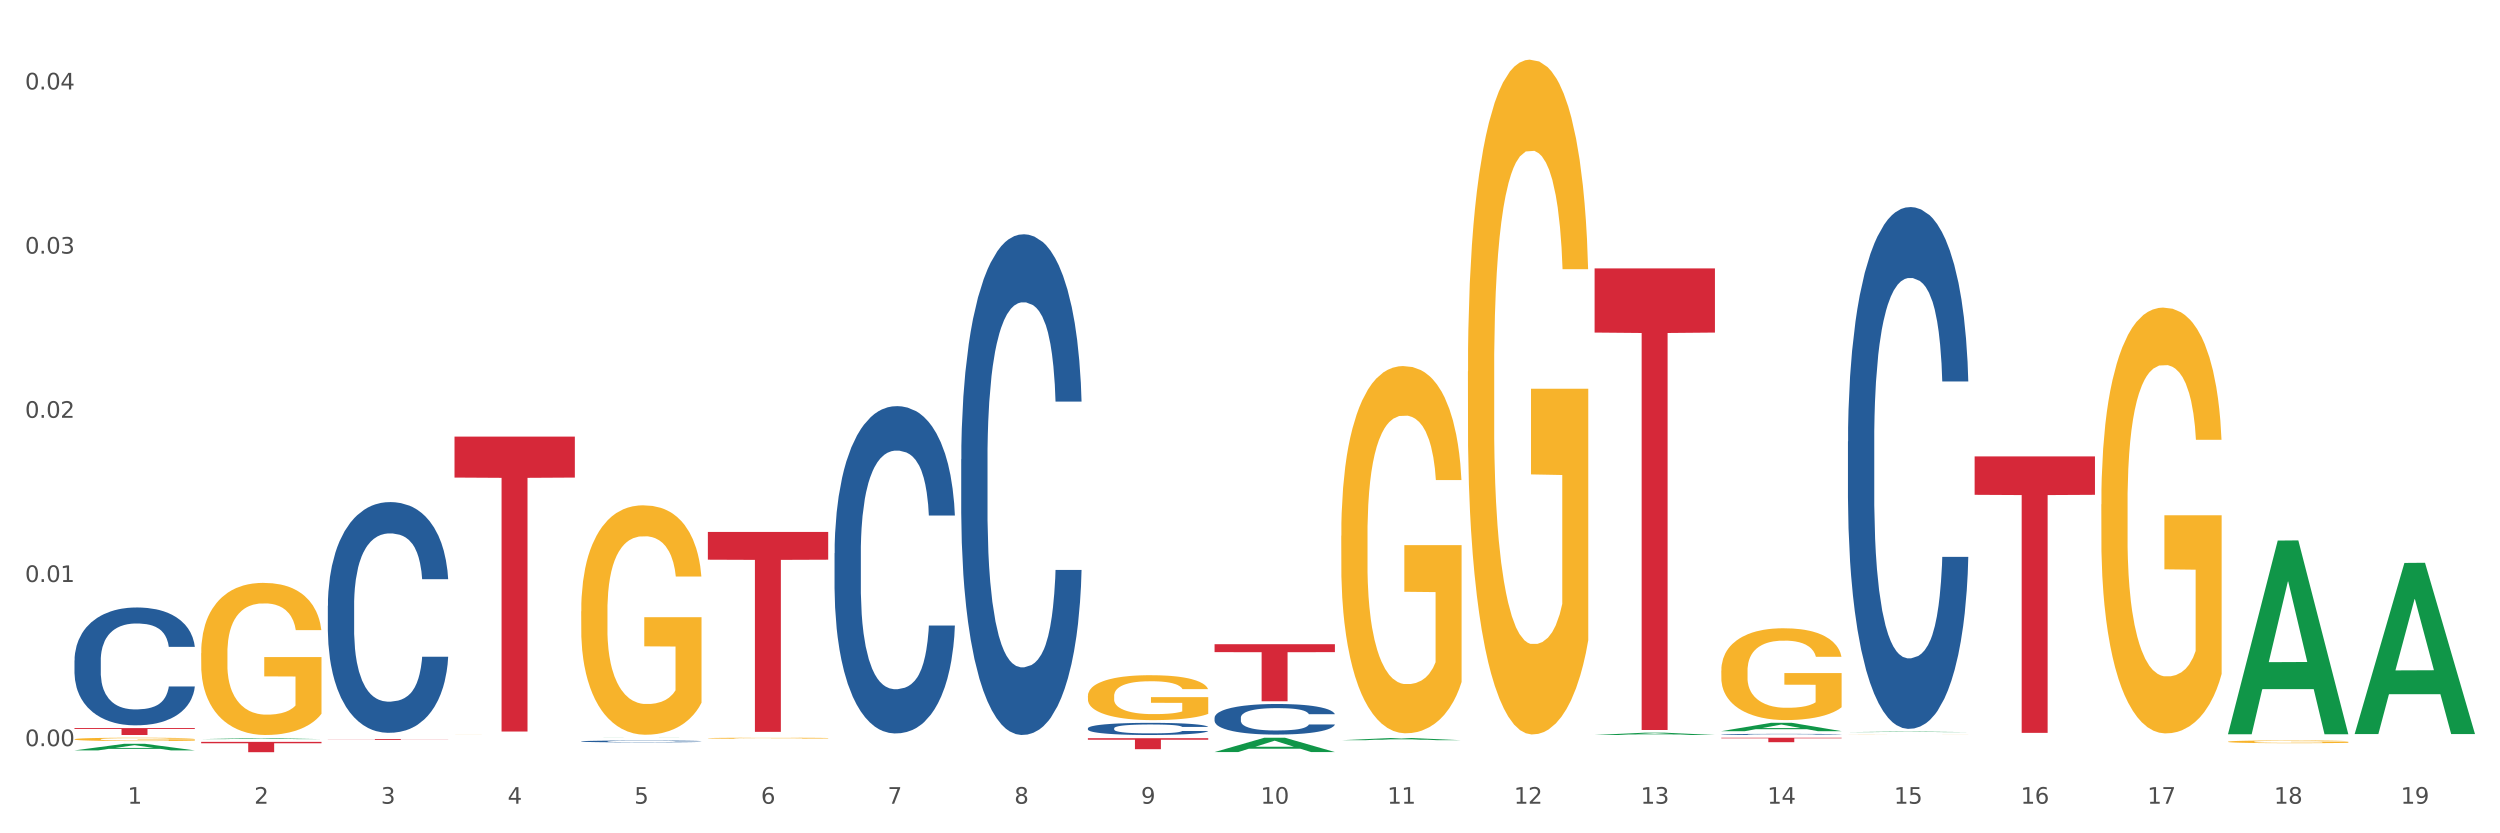 <?xml version="1.0" encoding="utf-8" standalone="no"?>
<!DOCTYPE svg PUBLIC "-//W3C//DTD SVG 1.1//EN"
  "http://www.w3.org/Graphics/SVG/1.1/DTD/svg11.dtd">
<svg xmlns:xlink="http://www.w3.org/1999/xlink" width="1080pt" height="360pt" viewBox="0 0 1080 360" xmlns="http://www.w3.org/2000/svg" version="1.1">
 <rect x="0" y="0" width="1080" height="360" fill="#333333" stroke="none"/>
 <defs>
  <style type="text/css">*{stroke-linejoin: round; stroke-linecap: butt}</style>
 </defs>
 <g id="figure_1">
  <g id="patch_1">
   <path d="M 0 360 
L 1080 360 
L 1080 0 
L 0 0 
z
" style="fill: #ffffff; stroke: #ffffff; stroke-linejoin: miter"/>
  </g>
  <g id="axes_1">
   <g id="matplotlib.axis_1">
    <g id="xtick_1">
     <g id="text_1">
      <!-- 1 -->
      <g style="fill: #4d4d4d" transform="translate(55.115 347.204) scale(0.096 -0.096)">
       <defs>
        <path id="DejaVuSans-31" d="M 794 531 
L 1825 531 
L 1825 4091 
L 703 3866 
L 703 4441 
L 1819 4666 
L 2450 4666 
L 2450 531 
L 3481 531 
L 3481 0 
L 794 0 
L 794 531 
z
" transform="scale(0.016)"/>
       </defs>
       <use xlink:href="#DejaVuSans-31"/>
      </g>
     </g>
    </g>
    <g id="xtick_2">
     <g id="text_2">
      <!-- 2 -->
      <g style="fill: #4d4d4d" transform="translate(109.839 347.204) scale(0.096 -0.096)">
       <defs>
        <path id="DejaVuSans-32" d="M 1228 531 
L 3431 531 
L 3431 0 
L 469 0 
L 469 531 
Q 828 903 1448 1529 
Q 2069 2156 2228 2338 
Q 2531 2678 2651 2914 
Q 2772 3150 2772 3378 
Q 2772 3750 2511 3984 
Q 2250 4219 1831 4219 
Q 1534 4219 1204 4116 
Q 875 4013 500 3803 
L 500 4441 
Q 881 4594 1212 4672 
Q 1544 4750 1819 4750 
Q 2544 4750 2975 4387 
Q 3406 4025 3406 3419 
Q 3406 3131 3298 2873 
Q 3191 2616 2906 2266 
Q 2828 2175 2409 1742 
Q 1991 1309 1228 531 
z
" transform="scale(0.016)"/>
       </defs>
       <use xlink:href="#DejaVuSans-32"/>
      </g>
     </g>
    </g>
    <g id="xtick_3">
     <g id="text_3">
      <!-- 3 -->
      <g style="fill: #4d4d4d" transform="translate(164.564 347.204) scale(0.096 -0.096)">
       <defs>
        <path id="DejaVuSans-33" d="M 2597 2516 
Q 3050 2419 3304 2112 
Q 3559 1806 3559 1356 
Q 3559 666 3084 287 
Q 2609 -91 1734 -91 
Q 1441 -91 1130 -33 
Q 819 25 488 141 
L 488 750 
Q 750 597 1062 519 
Q 1375 441 1716 441 
Q 2309 441 2620 675 
Q 2931 909 2931 1356 
Q 2931 1769 2642 2001 
Q 2353 2234 1838 2234 
L 1294 2234 
L 1294 2753 
L 1863 2753 
Q 2328 2753 2575 2939 
Q 2822 3125 2822 3475 
Q 2822 3834 2567 4026 
Q 2313 4219 1838 4219 
Q 1578 4219 1281 4162 
Q 984 4106 628 3988 
L 628 4550 
Q 988 4650 1302 4700 
Q 1616 4750 1894 4750 
Q 2613 4750 3031 4423 
Q 3450 4097 3450 3541 
Q 3450 3153 3228 2886 
Q 3006 2619 2597 2516 
z
" transform="scale(0.016)"/>
       </defs>
       <use xlink:href="#DejaVuSans-33"/>
      </g>
     </g>
    </g>
    <g id="xtick_4">
     <g id="text_4">
      <!-- 4 -->
      <g style="fill: #4d4d4d" transform="translate(219.288 347.204) scale(0.096 -0.096)">
       <defs>
        <path id="DejaVuSans-34" d="M 2419 4116 
L 825 1625 
L 2419 1625 
L 2419 4116 
z
M 2253 4666 
L 3047 4666 
L 3047 1625 
L 3713 1625 
L 3713 1100 
L 3047 1100 
L 3047 0 
L 2419 0 
L 2419 1100 
L 313 1100 
L 313 1709 
L 2253 4666 
z
" transform="scale(0.016)"/>
       </defs>
       <use xlink:href="#DejaVuSans-34"/>
      </g>
     </g>
    </g>
    <g id="xtick_5">
     <g id="text_5">
      <!-- 5 -->
      <g style="fill: #4d4d4d" transform="translate(274.012 347.204) scale(0.096 -0.096)">
       <defs>
        <path id="DejaVuSans-35" d="M 691 4666 
L 3169 4666 
L 3169 4134 
L 1269 4134 
L 1269 2991 
Q 1406 3038 1543 3061 
Q 1681 3084 1819 3084 
Q 2600 3084 3056 2656 
Q 3513 2228 3513 1497 
Q 3513 744 3044 326 
Q 2575 -91 1722 -91 
Q 1428 -91 1123 -41 
Q 819 9 494 109 
L 494 744 
Q 775 591 1075 516 
Q 1375 441 1709 441 
Q 2250 441 2565 725 
Q 2881 1009 2881 1497 
Q 2881 1984 2565 2268 
Q 2250 2553 1709 2553 
Q 1456 2553 1204 2497 
Q 953 2441 691 2322 
L 691 4666 
z
" transform="scale(0.016)"/>
       </defs>
       <use xlink:href="#DejaVuSans-35"/>
      </g>
     </g>
    </g>
    <g id="xtick_6">
     <g id="text_6">
      <!-- 6 -->
      <g style="fill: #4d4d4d" transform="translate(328.736 347.204) scale(0.096 -0.096)">
       <defs>
        <path id="DejaVuSans-36" d="M 2113 2584 
Q 1688 2584 1439 2293 
Q 1191 2003 1191 1497 
Q 1191 994 1439 701 
Q 1688 409 2113 409 
Q 2538 409 2786 701 
Q 3034 994 3034 1497 
Q 3034 2003 2786 2293 
Q 2538 2584 2113 2584 
z
M 3366 4563 
L 3366 3988 
Q 3128 4100 2886 4159 
Q 2644 4219 2406 4219 
Q 1781 4219 1451 3797 
Q 1122 3375 1075 2522 
Q 1259 2794 1537 2939 
Q 1816 3084 2150 3084 
Q 2853 3084 3261 2657 
Q 3669 2231 3669 1497 
Q 3669 778 3244 343 
Q 2819 -91 2113 -91 
Q 1303 -91 875 529 
Q 447 1150 447 2328 
Q 447 3434 972 4092 
Q 1497 4750 2381 4750 
Q 2619 4750 2861 4703 
Q 3103 4656 3366 4563 
z
" transform="scale(0.016)"/>
       </defs>
       <use xlink:href="#DejaVuSans-36"/>
      </g>
     </g>
    </g>
    <g id="xtick_7">
     <g id="text_7">
      <!-- 7 -->
      <g style="fill: #4d4d4d" transform="translate(383.461 347.204) scale(0.096 -0.096)">
       <defs>
        <path id="DejaVuSans-37" d="M 525 4666 
L 3525 4666 
L 3525 4397 
L 1831 0 
L 1172 0 
L 2766 4134 
L 525 4134 
L 525 4666 
z
" transform="scale(0.016)"/>
       </defs>
       <use xlink:href="#DejaVuSans-37"/>
      </g>
     </g>
    </g>
    <g id="xtick_8">
     <g id="text_8">
      <!-- 8 -->
      <g style="fill: #4d4d4d" transform="translate(438.185 347.204) scale(0.096 -0.096)">
       <defs>
        <path id="DejaVuSans-38" d="M 2034 2216 
Q 1584 2216 1326 1975 
Q 1069 1734 1069 1313 
Q 1069 891 1326 650 
Q 1584 409 2034 409 
Q 2484 409 2743 651 
Q 3003 894 3003 1313 
Q 3003 1734 2745 1975 
Q 2488 2216 2034 2216 
z
M 1403 2484 
Q 997 2584 770 2862 
Q 544 3141 544 3541 
Q 544 4100 942 4425 
Q 1341 4750 2034 4750 
Q 2731 4750 3128 4425 
Q 3525 4100 3525 3541 
Q 3525 3141 3298 2862 
Q 3072 2584 2669 2484 
Q 3125 2378 3379 2068 
Q 3634 1759 3634 1313 
Q 3634 634 3220 271 
Q 2806 -91 2034 -91 
Q 1263 -91 848 271 
Q 434 634 434 1313 
Q 434 1759 690 2068 
Q 947 2378 1403 2484 
z
M 1172 3481 
Q 1172 3119 1398 2916 
Q 1625 2713 2034 2713 
Q 2441 2713 2670 2916 
Q 2900 3119 2900 3481 
Q 2900 3844 2670 4047 
Q 2441 4250 2034 4250 
Q 1625 4250 1398 4047 
Q 1172 3844 1172 3481 
z
" transform="scale(0.016)"/>
       </defs>
       <use xlink:href="#DejaVuSans-38"/>
      </g>
     </g>
    </g>
    <g id="xtick_9">
     <g id="text_9">
      <!-- 9 -->
      <g style="fill: #4d4d4d" transform="translate(492.909 347.204) scale(0.096 -0.096)">
       <defs>
        <path id="DejaVuSans-39" d="M 703 97 
L 703 672 
Q 941 559 1184 500 
Q 1428 441 1663 441 
Q 2288 441 2617 861 
Q 2947 1281 2994 2138 
Q 2813 1869 2534 1725 
Q 2256 1581 1919 1581 
Q 1219 1581 811 2004 
Q 403 2428 403 3163 
Q 403 3881 828 4315 
Q 1253 4750 1959 4750 
Q 2769 4750 3195 4129 
Q 3622 3509 3622 2328 
Q 3622 1225 3098 567 
Q 2575 -91 1691 -91 
Q 1453 -91 1209 -44 
Q 966 3 703 97 
z
M 1959 2075 
Q 2384 2075 2632 2365 
Q 2881 2656 2881 3163 
Q 2881 3666 2632 3958 
Q 2384 4250 1959 4250 
Q 1534 4250 1286 3958 
Q 1038 3666 1038 3163 
Q 1038 2656 1286 2365 
Q 1534 2075 1959 2075 
z
" transform="scale(0.016)"/>
       </defs>
       <use xlink:href="#DejaVuSans-39"/>
      </g>
     </g>
    </g>
    <g id="xtick_10">
     <g id="text_10">
      <!-- 10 -->
      <g style="fill: #4d4d4d" transform="translate(544.58 347.204) scale(0.096 -0.096)">
       <defs>
        <path id="DejaVuSans-30" d="M 2034 4250 
Q 1547 4250 1301 3770 
Q 1056 3291 1056 2328 
Q 1056 1369 1301 889 
Q 1547 409 2034 409 
Q 2525 409 2770 889 
Q 3016 1369 3016 2328 
Q 3016 3291 2770 3770 
Q 2525 4250 2034 4250 
z
M 2034 4750 
Q 2819 4750 3233 4129 
Q 3647 3509 3647 2328 
Q 3647 1150 3233 529 
Q 2819 -91 2034 -91 
Q 1250 -91 836 529 
Q 422 1150 422 2328 
Q 422 3509 836 4129 
Q 1250 4750 2034 4750 
z
" transform="scale(0.016)"/>
       </defs>
       <use xlink:href="#DejaVuSans-31"/>
       <use xlink:href="#DejaVuSans-30" transform="translate(63.623 0)"/>
      </g>
     </g>
    </g>
    <g id="xtick_11">
     <g id="text_11">
      <!-- 11 -->
      <g style="fill: #4d4d4d" transform="translate(599.304 347.204) scale(0.096 -0.096)">
       <use xlink:href="#DejaVuSans-31"/>
       <use xlink:href="#DejaVuSans-31" transform="translate(63.623 0)"/>
      </g>
     </g>
    </g>
    <g id="xtick_12">
     <g id="text_12">
      <!-- 12 -->
      <g style="fill: #4d4d4d" transform="translate(654.028 347.204) scale(0.096 -0.096)">
       <use xlink:href="#DejaVuSans-31"/>
       <use xlink:href="#DejaVuSans-32" transform="translate(63.623 0)"/>
      </g>
     </g>
    </g>
    <g id="xtick_13">
     <g id="text_13">
      <!-- 13 -->
      <g style="fill: #4d4d4d" transform="translate(708.752 347.204) scale(0.096 -0.096)">
       <use xlink:href="#DejaVuSans-31"/>
       <use xlink:href="#DejaVuSans-33" transform="translate(63.623 0)"/>
      </g>
     </g>
    </g>
    <g id="xtick_14">
     <g id="text_14">
      <!-- 14 -->
      <g style="fill: #4d4d4d" transform="translate(763.477 347.204) scale(0.096 -0.096)">
       <use xlink:href="#DejaVuSans-31"/>
       <use xlink:href="#DejaVuSans-34" transform="translate(63.623 0)"/>
      </g>
     </g>
    </g>
    <g id="xtick_15">
     <g id="text_15">
      <!-- 15 -->
      <g style="fill: #4d4d4d" transform="translate(818.201 347.204) scale(0.096 -0.096)">
       <use xlink:href="#DejaVuSans-31"/>
       <use xlink:href="#DejaVuSans-35" transform="translate(63.623 0)"/>
      </g>
     </g>
    </g>
    <g id="xtick_16">
     <g id="text_16">
      <!-- 16 -->
      <g style="fill: #4d4d4d" transform="translate(872.925 347.204) scale(0.096 -0.096)">
       <use xlink:href="#DejaVuSans-31"/>
       <use xlink:href="#DejaVuSans-36" transform="translate(63.623 0)"/>
      </g>
     </g>
    </g>
    <g id="xtick_17">
     <g id="text_17">
      <!-- 17 -->
      <g style="fill: #4d4d4d" transform="translate(927.649 347.204) scale(0.096 -0.096)">
       <use xlink:href="#DejaVuSans-31"/>
       <use xlink:href="#DejaVuSans-37" transform="translate(63.623 0)"/>
      </g>
     </g>
    </g>
    <g id="xtick_18">
     <g id="text_18">
      <!-- 18 -->
      <g style="fill: #4d4d4d" transform="translate(982.374 347.204) scale(0.096 -0.096)">
       <use xlink:href="#DejaVuSans-31"/>
       <use xlink:href="#DejaVuSans-38" transform="translate(63.623 0)"/>
      </g>
     </g>
    </g>
    <g id="xtick_19">
     <g id="text_19">
      <!-- 19 -->
      <g style="fill: #4d4d4d" transform="translate(1037.098 347.204) scale(0.096 -0.096)">
       <use xlink:href="#DejaVuSans-31"/>
       <use xlink:href="#DejaVuSans-39" transform="translate(63.623 0)"/>
      </g>
     </g>
    </g>
    <g id="xtick_20"/>
    <g id="xtick_21"/>
    <g id="xtick_22"/>
    <g id="xtick_23"/>
    <g id="xtick_24"/>
    <g id="xtick_25"/>
    <g id="xtick_26"/>
    <g id="xtick_27"/>
    <g id="xtick_28"/>
    <g id="xtick_29"/>
    <g id="xtick_30"/>
    <g id="xtick_31"/>
    <g id="xtick_32"/>
    <g id="xtick_33"/>
    <g id="xtick_34"/>
    <g id="xtick_35"/>
    <g id="xtick_36"/>
    <g id="xtick_37"/>
   </g>
   <g id="matplotlib.axis_2">
    <g id="ytick_1">
     <g id="text_20">
      <!-- 0.00 -->
      <g style="fill: #4d4d4d" transform="translate(10.8 322.339) scale(0.096 -0.096)">
       <defs>
        <path id="DejaVuSans-2e" d="M 684 794 
L 1344 794 
L 1344 0 
L 684 0 
L 684 794 
z
" transform="scale(0.016)"/>
       </defs>
       <use xlink:href="#DejaVuSans-30"/>
       <use xlink:href="#DejaVuSans-2e" transform="translate(63.623 0)"/>
       <use xlink:href="#DejaVuSans-30" transform="translate(95.41 0)"/>
       <use xlink:href="#DejaVuSans-30" transform="translate(159.033 0)"/>
      </g>
     </g>
    </g>
    <g id="ytick_2">
     <g id="text_21">
      <!-- 0.01 -->
      <g style="fill: #4d4d4d" transform="translate(10.8 251.416) scale(0.096 -0.096)">
       <use xlink:href="#DejaVuSans-30"/>
       <use xlink:href="#DejaVuSans-2e" transform="translate(63.623 0)"/>
       <use xlink:href="#DejaVuSans-30" transform="translate(95.41 0)"/>
       <use xlink:href="#DejaVuSans-31" transform="translate(159.033 0)"/>
      </g>
     </g>
    </g>
    <g id="ytick_3">
     <g id="text_22">
      <!-- 0.02 -->
      <g style="fill: #4d4d4d" transform="translate(10.8 180.492) scale(0.096 -0.096)">
       <use xlink:href="#DejaVuSans-30"/>
       <use xlink:href="#DejaVuSans-2e" transform="translate(63.623 0)"/>
       <use xlink:href="#DejaVuSans-30" transform="translate(95.41 0)"/>
       <use xlink:href="#DejaVuSans-32" transform="translate(159.033 0)"/>
      </g>
     </g>
    </g>
    <g id="ytick_4">
     <g id="text_23">
      <!-- 0.03 -->
      <g style="fill: #4d4d4d" transform="translate(10.8 109.568) scale(0.096 -0.096)">
       <use xlink:href="#DejaVuSans-30"/>
       <use xlink:href="#DejaVuSans-2e" transform="translate(63.623 0)"/>
       <use xlink:href="#DejaVuSans-30" transform="translate(95.41 0)"/>
       <use xlink:href="#DejaVuSans-33" transform="translate(159.033 0)"/>
      </g>
     </g>
    </g>
    <g id="ytick_5">
     <g id="text_24">
      <!-- 0.04 -->
      <g style="fill: #4d4d4d" transform="translate(10.8 38.645) scale(0.096 -0.096)">
       <use xlink:href="#DejaVuSans-30"/>
       <use xlink:href="#DejaVuSans-2e" transform="translate(63.623 0)"/>
       <use xlink:href="#DejaVuSans-30" transform="translate(95.41 0)"/>
       <use xlink:href="#DejaVuSans-34" transform="translate(159.033 0)"/>
      </g>
     </g>
    </g>
    <g id="ytick_6"/>
    <g id="ytick_7"/>
    <g id="ytick_8"/>
    <g id="ytick_9"/>
   </g>
   <g id="PolyCollection_1">
    <path d="M 32.175 324.164 
L 32.229 324.161 
L 53.667 321.317 
L 62.564 321.314 
L 84.163 324.169 
L 73.873 324.169 
L 69.21 323.504 
L 47.075 323.504 
L 46.914 323.515 
L 42.412 324.169 
L 32.175 324.169 
L 32.175 324.164 
L 49.862 323.107 
L 66.423 323.105 
L 58.223 321.923 
L 58.115 321.917 
L 58.008 321.925 
L 49.808 323.105 
L 49.862 323.107 
L 32.175 324.164 
z
" clip-path="url(#pf10f409d12)" style="fill: #109648"/>
    <path d="M 688.866 115.959 
L 740.854 115.959 
L 740.854 143.668 
L 720.404 143.855 
L 720.404 315.35 
L 709.193 315.35 
L 709.193 143.855 
L 688.866 143.668 
L 688.866 116.146 
L 688.866 115.959 
z
" clip-path="url(#pf10f409d12)" style="fill: #d62839"/>
    <path d="M 524.693 278.302 
L 576.682 278.302 
L 576.682 281.727 
L 556.231 281.75 
L 556.231 302.948 
L 545.021 302.948 
L 545.021 281.75 
L 524.693 281.727 
L 524.693 278.325 
L 524.693 278.302 
z
" clip-path="url(#pf10f409d12)" style="fill: #d62839"/>
    <path d="M 469.969 318.898 
L 521.957 318.898 
L 521.957 319.56 
L 501.507 319.564 
L 501.507 323.662 
L 490.296 323.662 
L 490.296 319.564 
L 469.969 319.56 
L 469.969 318.902 
L 469.969 318.898 
z
" clip-path="url(#pf10f409d12)" style="fill: #d62839"/>
    <path d="M 305.796 229.782 
L 357.784 229.782 
L 357.784 241.787 
L 337.334 241.868 
L 337.334 316.171 
L 326.123 316.171 
L 326.123 241.868 
L 305.796 241.787 
L 305.796 229.863 
L 305.796 229.782 
z
" clip-path="url(#pf10f409d12)" style="fill: #d62839"/>
    <path d="M 196.348 188.604 
L 248.336 188.604 
L 248.336 206.31 
L 227.886 206.43 
L 227.886 316.012 
L 216.675 316.012 
L 216.675 206.43 
L 196.348 206.31 
L 196.348 188.724 
L 196.348 188.604 
z
" clip-path="url(#pf10f409d12)" style="fill: #d62839"/>
    <path d="M 141.624 319.282 
L 193.612 319.282 
L 193.612 319.334 
L 173.161 319.335 
L 173.161 319.66 
L 161.951 319.66 
L 161.951 319.335 
L 141.624 319.334 
L 141.624 319.282 
L 141.624 319.282 
z
" clip-path="url(#pf10f409d12)" style="fill: #d62839"/>
    <path d="M 86.899 320.476 
L 138.887 320.476 
L 138.887 321.097 
L 118.437 321.102 
L 118.437 324.95 
L 107.226 324.95 
L 107.226 321.102 
L 86.899 321.097 
L 86.899 320.48 
L 86.899 320.476 
z
" clip-path="url(#pf10f409d12)" style="fill: #d62839"/>
    <path d="M 32.175 314.522 
L 84.163 314.522 
L 84.163 314.938 
L 63.713 314.941 
L 63.713 317.52 
L 52.502 317.52 
L 52.502 314.941 
L 32.175 314.938 
L 32.175 314.525 
L 32.175 314.522 
z
" clip-path="url(#pf10f409d12)" style="fill: #d62839"/>
    <path d="M 141.624 261.688 
L 141.685 261.597 
L 141.685 259.048 
L 141.869 255.588 
L 142.545 249.215 
L 143.406 244.39 
L 144.88 238.746 
L 145.679 236.379 
L 146.724 233.738 
L 148.875 229.459 
L 151.333 225.818 
L 153.054 223.815 
L 154.344 222.54 
L 157.232 220.264 
L 158.891 219.263 
L 160.612 218.444 
L 162.087 217.897 
L 164.545 217.26 
L 166.511 216.987 
L 168.785 216.896 
L 170.69 216.987 
L 173.21 217.351 
L 176.897 218.444 
L 178.31 219.081 
L 180.215 220.173 
L 182.182 221.63 
L 183.779 223.087 
L 185.623 225.181 
L 187.528 227.912 
L 189.371 231.371 
L 190.662 234.558 
L 191.707 237.926 
L 192.628 242.023 
L 193.304 246.484 
L 193.612 250.217 
L 182.366 250.217 
L 182.059 246.848 
L 181.444 243.207 
L 180.83 240.748 
L 180.154 238.746 
L 179.109 236.47 
L 178.187 235.013 
L 176.651 233.283 
L 175.238 232.191 
L 174.07 231.553 
L 172.657 231.007 
L 169.645 230.461 
L 167.495 230.461 
L 166.143 230.643 
L 164.484 231.098 
L 163.07 231.735 
L 161.411 232.828 
L 160.12 234.011 
L 158.83 235.559 
L 158.093 236.652 
L 156.986 238.655 
L 156.249 240.293 
L 155.266 243.116 
L 154.713 245.118 
L 153.73 250.308 
L 153.299 254.131 
L 153.115 256.772 
L 152.992 259.685 
L 152.992 273.887 
L 153.361 280.26 
L 153.668 282.991 
L 154.16 286.087 
L 155.081 290.093 
L 156.433 294.007 
L 157.847 296.83 
L 159.014 298.559 
L 160.12 299.834 
L 161.227 300.835 
L 162.579 301.746 
L 163.685 302.292 
L 165.344 302.838 
L 167.31 303.111 
L 168.847 303.111 
L 171.981 302.656 
L 173.394 302.201 
L 174.746 301.564 
L 176.221 300.562 
L 177.388 299.47 
L 178.064 298.65 
L 179.17 296.921 
L 180.031 295.1 
L 180.768 293.006 
L 181.26 291.185 
L 181.813 288.454 
L 182.243 285.358 
L 182.366 283.72 
L 193.612 283.72 
L 193.366 286.997 
L 192.936 290.184 
L 192.075 294.462 
L 191.399 296.921 
L 190.355 299.925 
L 189.249 302.474 
L 187.712 305.296 
L 186.299 307.39 
L 184.824 309.211 
L 183.226 310.85 
L 180.338 313.126 
L 179.293 313.763 
L 177.081 314.856 
L 175.36 315.493 
L 172.841 316.13 
L 170.26 316.494 
L 167.556 316.585 
L 165.16 316.403 
L 162.517 315.857 
L 160.858 315.311 
L 159.014 314.491 
L 156.864 313.217 
L 154.836 311.669 
L 152.931 309.848 
L 151.149 307.754 
L 149.489 305.387 
L 147.339 301.473 
L 145.741 297.649 
L 144.573 294.098 
L 143.774 291.094 
L 142.975 287.27 
L 142.545 284.63 
L 141.869 278.257 
L 141.624 272.34 
L 141.624 261.688 
z
" clip-path="url(#pf10f409d12)" style="fill: #255c99"/>
    <path d="M 962.488 320.418 
L 962.549 320.417 
L 962.549 320.377 
L 962.672 320.343 
L 963.286 320.261 
L 964.206 320.193 
L 964.881 320.157 
L 965.557 320.128 
L 966.355 320.098 
L 967.337 320.068 
L 969.117 320.023 
L 970.221 320 
L 971.572 319.976 
L 974.027 319.941 
L 975.807 319.921 
L 977.648 319.905 
L 980.656 319.885 
L 982.62 319.876 
L 984.707 319.87 
L 987.223 319.865 
L 989.126 319.864 
L 993.3 319.868 
L 996.86 319.877 
L 998.579 319.885 
L 1000.788 319.898 
L 1001.954 319.907 
L 1003.857 319.924 
L 1005.821 319.947 
L 1007.172 319.967 
L 1009.197 320.004 
L 1010.732 320.041 
L 1012.143 320.087 
L 1012.88 320.119 
L 1013.432 320.149 
L 1013.923 320.183 
L 1014.414 320.236 
L 1003.366 320.236 
L 1002.936 320.198 
L 1002.261 320.162 
L 1001.279 320.127 
L 1000.42 320.105 
L 998.947 320.078 
L 997.596 320.06 
L 996.185 320.047 
L 994.466 320.036 
L 993.116 320.031 
L 991.213 320.026 
L 987.469 320.027 
L 984.952 320.036 
L 983.234 320.047 
L 982.129 320.057 
L 981.147 320.068 
L 980.042 320.083 
L 978.753 320.106 
L 977.832 320.127 
L 976.912 320.153 
L 976.175 320.179 
L 975.5 320.21 
L 974.948 320.243 
L 974.518 320.277 
L 974.15 320.318 
L 973.843 320.387 
L 973.843 320.537 
L 973.966 320.571 
L 974.272 320.616 
L 974.641 320.65 
L 975.255 320.69 
L 975.807 320.717 
L 976.85 320.757 
L 978.017 320.789 
L 978.937 320.81 
L 979.858 320.828 
L 981.454 320.852 
L 983.234 320.872 
L 984.768 320.884 
L 986.855 320.894 
L 988.267 320.899 
L 989.494 320.901 
L 992.502 320.901 
L 994.65 320.898 
L 997.044 320.89 
L 998.885 320.88 
L 1000.42 320.868 
L 1002.139 320.849 
L 1003.243 320.83 
L 1003.243 320.601 
L 989.74 320.6 
L 989.74 320.448 
L 1014.476 320.448 
L 1014.476 320.894 
L 1013.432 320.917 
L 1012.266 320.938 
L 1011.038 320.957 
L 1009.197 320.98 
L 1006.987 321.002 
L 1005.023 321.017 
L 1002.936 321.03 
L 1000.481 321.042 
L 997.29 321.053 
L 995.325 321.057 
L 992.87 321.061 
L 989.985 321.062 
L 987.469 321.06 
L 985.014 321.054 
L 982.436 321.044 
L 979.919 321.03 
L 978.017 321.016 
L 976.114 320.998 
L 974.088 320.975 
L 972.492 320.954 
L 971.265 320.934 
L 969.915 320.909 
L 968.441 320.876 
L 967.337 320.846 
L 966.355 320.816 
L 965.311 320.776 
L 964.575 320.742 
L 963.838 320.7 
L 963.408 320.668 
L 962.917 320.619 
L 962.549 320.55 
L 962.488 320.418 
z
" clip-path="url(#pf10f409d12)" style="fill: #f7b32b"/>
    <path d="M 907.763 217.883 
L 907.825 217.715 
L 907.825 211.667 
L 907.948 206.458 
L 908.561 193.858 
L 909.482 183.441 
L 910.157 177.897 
L 910.832 173.36 
L 911.63 168.824 
L 912.612 164.12 
L 914.392 157.231 
L 915.497 153.703 
L 916.847 150.007 
L 919.303 144.631 
L 921.083 141.607 
L 922.924 139.086 
L 925.932 136.062 
L 927.896 134.718 
L 929.983 133.71 
L 932.499 133.038 
L 934.402 132.87 
L 938.576 133.374 
L 942.136 134.886 
L 943.854 136.062 
L 946.064 138.078 
L 947.23 139.422 
L 949.133 142.111 
L 951.097 145.639 
L 952.447 148.663 
L 954.473 154.375 
L 956.007 160.088 
L 957.419 167.144 
L 958.156 172.016 
L 958.708 176.553 
L 959.199 181.761 
L 959.69 189.993 
L 948.642 189.993 
L 948.212 184.113 
L 947.537 178.569 
L 946.555 173.192 
L 945.696 169.832 
L 944.223 165.632 
L 942.872 162.944 
L 941.46 160.928 
L 939.742 159.248 
L 938.392 158.408 
L 936.489 157.736 
L 932.745 157.904 
L 930.228 159.248 
L 928.51 160.928 
L 927.405 162.44 
L 926.423 164.12 
L 925.318 166.472 
L 924.029 170 
L 923.108 173.192 
L 922.187 177.225 
L 921.451 181.257 
L 920.776 185.961 
L 920.223 191.002 
L 919.794 196.21 
L 919.425 202.594 
L 919.119 213.179 
L 919.119 236.196 
L 919.241 241.405 
L 919.548 248.293 
L 919.916 253.501 
L 920.53 259.718 
L 921.083 263.918 
L 922.126 269.966 
L 923.292 275.007 
L 924.213 278.199 
L 925.134 280.887 
L 926.73 284.583 
L 928.51 287.607 
L 930.044 289.455 
L 932.131 291.136 
L 933.543 291.808 
L 934.77 292.144 
L 937.778 292.144 
L 939.926 291.64 
L 942.32 290.463 
L 944.161 288.951 
L 945.696 287.103 
L 947.414 284.079 
L 948.519 281.223 
L 948.519 246.109 
L 935.016 245.941 
L 935.016 222.587 
L 959.751 222.587 
L 959.751 291.136 
L 958.708 294.664 
L 957.542 297.856 
L 956.314 300.712 
L 954.473 304.24 
L 952.263 307.6 
L 950.299 309.953 
L 948.212 311.969 
L 945.757 313.817 
L 942.565 315.497 
L 940.601 316.169 
L 938.146 316.673 
L 935.261 316.841 
L 932.745 316.505 
L 930.29 315.665 
L 927.712 314.153 
L 925.195 311.969 
L 923.292 309.785 
L 921.39 307.096 
L 919.364 303.568 
L 917.768 300.208 
L 916.541 297.184 
L 915.19 293.32 
L 913.717 288.279 
L 912.612 283.743 
L 911.63 279.039 
L 910.587 272.99 
L 909.85 267.782 
L 909.114 261.23 
L 908.684 256.357 
L 908.193 248.797 
L 907.825 238.212 
L 907.763 217.883 
z
" clip-path="url(#pf10f409d12)" style="fill: #f7b32b"/>
    <path d="M 798.315 317.482 
L 798.376 317.482 
L 798.376 317.479 
L 798.499 317.477 
L 799.113 317.472 
L 800.033 317.468 
L 800.709 317.466 
L 801.384 317.464 
L 802.182 317.463 
L 803.164 317.461 
L 804.944 317.458 
L 806.049 317.457 
L 807.399 317.455 
L 809.854 317.453 
L 811.634 317.452 
L 813.475 317.451 
L 816.483 317.45 
L 818.447 317.449 
L 820.534 317.449 
L 823.051 317.449 
L 824.953 317.449 
L 829.127 317.449 
L 832.687 317.449 
L 834.406 317.45 
L 836.615 317.451 
L 837.782 317.451 
L 839.684 317.452 
L 841.648 317.454 
L 842.999 317.455 
L 845.024 317.457 
L 846.559 317.459 
L 847.97 317.462 
L 848.707 317.464 
L 849.259 317.466 
L 849.75 317.468 
L 850.242 317.471 
L 839.193 317.471 
L 838.764 317.469 
L 838.088 317.466 
L 837.106 317.464 
L 836.247 317.463 
L 834.774 317.461 
L 833.424 317.46 
L 832.012 317.46 
L 830.293 317.459 
L 828.943 317.459 
L 827.04 317.458 
L 823.296 317.458 
L 820.78 317.459 
L 819.061 317.46 
L 817.956 317.46 
L 816.974 317.461 
L 815.869 317.462 
L 814.58 317.463 
L 813.66 317.464 
L 812.739 317.466 
L 812.002 317.467 
L 811.327 317.469 
L 810.775 317.471 
L 810.345 317.473 
L 809.977 317.476 
L 809.67 317.48 
L 809.67 317.489 
L 809.793 317.491 
L 810.1 317.493 
L 810.468 317.495 
L 811.082 317.498 
L 811.634 317.5 
L 812.678 317.502 
L 813.844 317.504 
L 814.764 317.505 
L 815.685 317.506 
L 817.281 317.508 
L 819.061 317.509 
L 820.595 317.509 
L 822.682 317.51 
L 824.094 317.51 
L 825.322 317.51 
L 828.329 317.51 
L 830.477 317.51 
L 832.871 317.51 
L 834.713 317.509 
L 836.247 317.509 
L 837.966 317.507 
L 839.071 317.506 
L 839.071 317.493 
L 825.567 317.493 
L 825.567 317.483 
L 850.303 317.483 
L 850.303 317.51 
L 849.259 317.511 
L 848.093 317.513 
L 846.866 317.514 
L 845.024 317.515 
L 842.815 317.516 
L 840.851 317.517 
L 838.764 317.518 
L 836.308 317.519 
L 833.117 317.52 
L 831.153 317.52 
L 828.697 317.52 
L 825.813 317.52 
L 823.296 317.52 
L 820.841 317.52 
L 818.263 317.519 
L 815.746 317.518 
L 813.844 317.517 
L 811.941 317.516 
L 809.915 317.515 
L 808.32 317.514 
L 807.092 317.512 
L 805.742 317.511 
L 804.269 317.509 
L 803.164 317.507 
L 802.182 317.505 
L 801.138 317.503 
L 800.402 317.501 
L 799.665 317.498 
L 799.236 317.497 
L 798.744 317.494 
L 798.376 317.49 
L 798.315 317.482 
z
" clip-path="url(#pf10f409d12)" style="fill: #f7b32b"/>
    <path d="M 743.591 289.739 
L 743.652 289.703 
L 743.652 288.398 
L 743.775 287.275 
L 744.388 284.558 
L 745.309 282.312 
L 745.984 281.117 
L 746.66 280.139 
L 747.457 279.161 
L 748.44 278.146 
L 750.22 276.661 
L 751.324 275.9 
L 752.675 275.103 
L 755.13 273.944 
L 756.91 273.292 
L 758.751 272.749 
L 761.759 272.097 
L 763.723 271.807 
L 765.81 271.589 
L 768.326 271.445 
L 770.229 271.408 
L 774.403 271.517 
L 777.963 271.843 
L 779.681 272.097 
L 781.891 272.531 
L 783.057 272.821 
L 784.96 273.401 
L 786.924 274.162 
L 788.275 274.814 
L 790.3 276.045 
L 791.835 277.277 
L 793.246 278.798 
L 793.983 279.849 
L 794.535 280.827 
L 795.026 281.95 
L 795.517 283.725 
L 784.469 283.725 
L 784.039 282.457 
L 783.364 281.262 
L 782.382 280.103 
L 781.523 279.378 
L 780.05 278.472 
L 778.699 277.893 
L 777.288 277.458 
L 775.569 277.096 
L 774.219 276.915 
L 772.316 276.77 
L 768.572 276.806 
L 766.055 277.096 
L 764.337 277.458 
L 763.232 277.784 
L 762.25 278.146 
L 761.145 278.654 
L 759.856 279.414 
L 758.935 280.103 
L 758.015 280.972 
L 757.278 281.842 
L 756.603 282.856 
L 756.051 283.943 
L 755.621 285.066 
L 755.253 286.442 
L 754.946 288.725 
L 754.946 293.688 
L 755.068 294.811 
L 755.375 296.296 
L 755.744 297.419 
L 756.357 298.759 
L 756.91 299.665 
L 757.953 300.969 
L 759.119 302.056 
L 760.04 302.744 
L 760.961 303.324 
L 762.557 304.121 
L 764.337 304.773 
L 765.871 305.171 
L 767.958 305.534 
L 769.37 305.678 
L 770.597 305.751 
L 773.605 305.751 
L 775.753 305.642 
L 778.147 305.389 
L 779.988 305.063 
L 781.523 304.664 
L 783.241 304.012 
L 784.346 303.396 
L 784.346 295.825 
L 770.843 295.789 
L 770.843 290.753 
L 795.579 290.753 
L 795.579 305.534 
L 794.535 306.294 
L 793.369 306.983 
L 792.141 307.598 
L 790.3 308.359 
L 788.09 309.084 
L 786.126 309.591 
L 784.039 310.026 
L 781.584 310.424 
L 778.392 310.786 
L 776.428 310.931 
L 773.973 311.04 
L 771.088 311.076 
L 768.572 311.004 
L 766.117 310.823 
L 763.539 310.497 
L 761.022 310.026 
L 759.119 309.555 
L 757.217 308.975 
L 755.191 308.214 
L 753.595 307.49 
L 752.368 306.838 
L 751.017 306.004 
L 749.544 304.918 
L 748.44 303.94 
L 747.457 302.925 
L 746.414 301.621 
L 745.677 300.498 
L 744.941 299.085 
L 744.511 298.035 
L 744.02 296.405 
L 743.652 294.122 
L 743.591 289.739 
z
" clip-path="url(#pf10f409d12)" style="fill: #f7b32b"/>
    <path d="M 634.142 160.48 
L 634.203 160.213 
L 634.203 150.629 
L 634.326 142.375 
L 634.94 122.407 
L 635.861 105.899 
L 636.536 97.113 
L 637.211 89.925 
L 638.009 82.736 
L 638.991 75.281 
L 640.771 64.365 
L 641.876 58.774 
L 643.226 52.917 
L 645.681 44.397 
L 647.461 39.604 
L 649.303 35.611 
L 652.31 30.818 
L 654.274 28.688 
L 656.361 27.091 
L 658.878 26.026 
L 660.781 25.759 
L 664.954 26.558 
L 668.514 28.954 
L 670.233 30.818 
L 672.443 34.013 
L 673.609 36.143 
L 675.512 40.403 
L 677.476 45.994 
L 678.826 50.787 
L 680.851 59.839 
L 682.386 68.891 
L 683.798 80.074 
L 684.534 87.795 
L 685.087 94.983 
L 685.578 103.237 
L 686.069 116.283 
L 675.02 116.283 
L 674.591 106.964 
L 673.916 98.178 
L 672.934 89.658 
L 672.074 84.334 
L 670.601 77.677 
L 669.251 73.417 
L 667.839 70.223 
L 666.121 67.56 
L 664.77 66.229 
L 662.867 65.164 
L 659.123 65.43 
L 656.607 67.56 
L 654.888 70.223 
L 653.783 72.619 
L 652.801 75.281 
L 651.696 79.009 
L 650.407 84.6 
L 649.487 89.658 
L 648.566 96.048 
L 647.83 102.438 
L 647.154 109.893 
L 646.602 117.88 
L 646.172 126.134 
L 645.804 136.251 
L 645.497 153.025 
L 645.497 189.5 
L 645.62 197.754 
L 645.927 208.67 
L 646.295 216.924 
L 646.909 226.775 
L 647.461 233.431 
L 648.505 243.016 
L 649.671 251.003 
L 650.592 256.062 
L 651.512 260.322 
L 653.108 266.179 
L 654.888 270.972 
L 656.423 273.9 
L 658.51 276.563 
L 659.921 277.628 
L 661.149 278.16 
L 664.156 278.16 
L 666.305 277.362 
L 668.698 275.498 
L 670.54 273.102 
L 672.074 270.173 
L 673.793 265.38 
L 674.898 260.854 
L 674.898 205.209 
L 661.394 204.943 
L 661.394 167.935 
L 686.13 167.935 
L 686.13 276.563 
L 685.087 282.154 
L 683.92 287.213 
L 682.693 291.739 
L 680.851 297.33 
L 678.642 302.655 
L 676.678 306.382 
L 674.591 309.577 
L 672.136 312.506 
L 668.944 315.168 
L 666.98 316.233 
L 664.525 317.032 
L 661.64 317.298 
L 659.123 316.766 
L 656.668 315.435 
L 654.09 313.038 
L 651.574 309.577 
L 649.671 306.116 
L 647.768 301.856 
L 645.743 296.265 
L 644.147 290.94 
L 642.919 286.148 
L 641.569 280.024 
L 640.096 272.037 
L 638.991 264.848 
L 638.009 257.393 
L 636.965 247.808 
L 636.229 239.555 
L 635.492 229.171 
L 635.063 221.45 
L 634.572 209.469 
L 634.203 192.695 
L 634.142 160.48 
z
" clip-path="url(#pf10f409d12)" style="fill: #f7b32b"/>
    <path d="M 579.418 231.447 
L 579.479 231.302 
L 579.479 226.086 
L 579.602 221.594 
L 580.216 210.727 
L 581.136 201.743 
L 581.812 196.962 
L 582.487 193.049 
L 583.285 189.137 
L 584.267 185.08 
L 586.047 179.139 
L 587.152 176.096 
L 588.502 172.909 
L 590.957 168.272 
L 592.737 165.664 
L 594.578 163.491 
L 597.586 160.882 
L 599.55 159.723 
L 601.637 158.854 
L 604.154 158.274 
L 606.056 158.129 
L 610.23 158.564 
L 613.79 159.868 
L 615.509 160.882 
L 617.718 162.621 
L 618.884 163.78 
L 620.787 166.099 
L 622.751 169.141 
L 624.102 171.75 
L 626.127 176.676 
L 627.662 181.603 
L 629.073 187.688 
L 629.81 191.89 
L 630.362 195.802 
L 630.853 200.294 
L 631.344 207.394 
L 620.296 207.394 
L 619.867 202.323 
L 619.191 197.541 
L 618.209 192.904 
L 617.35 190.006 
L 615.877 186.384 
L 614.527 184.066 
L 613.115 182.327 
L 611.396 180.878 
L 610.046 180.154 
L 608.143 179.574 
L 604.399 179.719 
L 601.882 180.878 
L 600.164 182.327 
L 599.059 183.631 
L 598.077 185.08 
L 596.972 187.109 
L 595.683 190.151 
L 594.763 192.904 
L 593.842 196.382 
L 593.105 199.859 
L 592.43 203.917 
L 591.878 208.263 
L 591.448 212.755 
L 591.08 218.261 
L 590.773 227.39 
L 590.773 247.24 
L 590.896 251.732 
L 591.203 257.673 
L 591.571 262.165 
L 592.185 267.526 
L 592.737 271.148 
L 593.78 276.364 
L 594.947 280.711 
L 595.867 283.464 
L 596.788 285.783 
L 598.384 288.97 
L 600.164 291.579 
L 601.698 293.172 
L 603.785 294.621 
L 605.197 295.201 
L 606.425 295.491 
L 609.432 295.491 
L 611.58 295.056 
L 613.974 294.042 
L 615.816 292.738 
L 617.35 291.144 
L 619.069 288.536 
L 620.173 286.072 
L 620.173 255.789 
L 606.67 255.644 
L 606.67 235.504 
L 631.406 235.504 
L 631.406 294.621 
L 630.362 297.664 
L 629.196 300.417 
L 627.969 302.88 
L 626.127 305.923 
L 623.918 308.821 
L 621.953 310.85 
L 619.867 312.588 
L 617.411 314.182 
L 614.22 315.631 
L 612.256 316.211 
L 609.8 316.646 
L 606.916 316.79 
L 604.399 316.501 
L 601.944 315.776 
L 599.366 314.472 
L 596.849 312.588 
L 594.947 310.705 
L 593.044 308.386 
L 591.018 305.344 
L 589.423 302.446 
L 588.195 299.838 
L 586.845 296.505 
L 585.372 292.158 
L 584.267 288.246 
L 583.285 284.189 
L 582.241 278.973 
L 581.505 274.481 
L 580.768 268.83 
L 580.338 264.628 
L 579.847 258.108 
L 579.479 248.979 
L 579.418 231.447 
z
" clip-path="url(#pf10f409d12)" style="fill: #f7b32b"/>
    <path d="M 469.969 300.656 
L 470.031 300.638 
L 470.031 300 
L 470.153 299.45 
L 470.767 298.121 
L 471.688 297.022 
L 472.363 296.437 
L 473.038 295.958 
L 473.836 295.48 
L 474.818 294.983 
L 476.598 294.256 
L 477.703 293.884 
L 479.053 293.494 
L 481.508 292.927 
L 483.288 292.608 
L 485.13 292.342 
L 488.137 292.023 
L 490.102 291.881 
L 492.188 291.775 
L 494.705 291.704 
L 496.608 291.686 
L 500.781 291.739 
L 504.341 291.899 
L 506.06 292.023 
L 508.27 292.236 
L 509.436 292.377 
L 511.339 292.661 
L 513.303 293.033 
L 514.653 293.352 
L 516.679 293.955 
L 518.213 294.558 
L 519.625 295.302 
L 520.361 295.816 
L 520.914 296.295 
L 521.405 296.845 
L 521.896 297.713 
L 510.848 297.713 
L 510.418 297.093 
L 509.743 296.508 
L 508.761 295.94 
L 507.901 295.586 
L 506.428 295.143 
L 505.078 294.859 
L 503.666 294.646 
L 501.948 294.469 
L 500.597 294.38 
L 498.695 294.31 
L 494.95 294.327 
L 492.434 294.469 
L 490.715 294.646 
L 489.61 294.806 
L 488.628 294.983 
L 487.524 295.231 
L 486.235 295.604 
L 485.314 295.94 
L 484.393 296.366 
L 483.657 296.791 
L 482.982 297.288 
L 482.429 297.82 
L 481.999 298.369 
L 481.631 299.043 
L 481.324 300.159 
L 481.324 302.588 
L 481.447 303.138 
L 481.754 303.864 
L 482.122 304.414 
L 482.736 305.07 
L 483.288 305.513 
L 484.332 306.151 
L 485.498 306.683 
L 486.419 307.02 
L 487.339 307.303 
L 488.935 307.693 
L 490.715 308.012 
L 492.25 308.207 
L 494.337 308.385 
L 495.748 308.456 
L 496.976 308.491 
L 499.984 308.491 
L 502.132 308.438 
L 504.526 308.314 
L 506.367 308.154 
L 507.901 307.959 
L 509.62 307.64 
L 510.725 307.339 
L 510.725 303.634 
L 497.221 303.616 
L 497.221 301.152 
L 521.957 301.152 
L 521.957 308.385 
L 520.914 308.757 
L 519.748 309.094 
L 518.52 309.395 
L 516.679 309.767 
L 514.469 310.122 
L 512.505 310.37 
L 510.418 310.583 
L 507.963 310.778 
L 504.771 310.955 
L 502.807 311.026 
L 500.352 311.079 
L 497.467 311.097 
L 494.95 311.061 
L 492.495 310.973 
L 489.917 310.813 
L 487.401 310.583 
L 485.498 310.352 
L 483.595 310.069 
L 481.57 309.697 
L 479.974 309.342 
L 478.746 309.023 
L 477.396 308.615 
L 475.923 308.083 
L 474.818 307.605 
L 473.836 307.108 
L 472.793 306.47 
L 472.056 305.921 
L 471.32 305.229 
L 470.89 304.715 
L 470.399 303.918 
L 470.031 302.801 
L 469.969 300.656 
z
" clip-path="url(#pf10f409d12)" style="fill: #f7b32b"/>
    <path d="M 305.796 318.911 
L 305.858 318.911 
L 305.858 318.895 
L 305.981 318.882 
L 306.594 318.849 
L 307.515 318.822 
L 308.19 318.808 
L 308.865 318.796 
L 309.663 318.785 
L 310.645 318.772 
L 312.425 318.755 
L 313.53 318.746 
L 314.88 318.736 
L 317.336 318.722 
L 319.116 318.714 
L 320.957 318.708 
L 323.965 318.7 
L 325.929 318.697 
L 328.016 318.694 
L 330.532 318.692 
L 332.435 318.692 
L 336.609 318.693 
L 340.169 318.697 
L 341.887 318.7 
L 344.097 318.705 
L 345.263 318.709 
L 347.166 318.716 
L 349.13 318.725 
L 350.48 318.733 
L 352.506 318.747 
L 354.04 318.762 
L 355.452 318.78 
L 356.189 318.793 
L 356.741 318.805 
L 357.232 318.818 
L 357.723 318.839 
L 346.675 318.839 
L 346.245 318.824 
L 345.57 318.81 
L 344.588 318.796 
L 343.729 318.787 
L 342.256 318.776 
L 340.905 318.769 
L 339.493 318.764 
L 337.775 318.76 
L 336.425 318.758 
L 334.522 318.756 
L 330.778 318.756 
L 328.261 318.76 
L 326.542 318.764 
L 325.438 318.768 
L 324.456 318.772 
L 323.351 318.779 
L 322.062 318.788 
L 321.141 318.796 
L 320.22 318.806 
L 319.484 318.817 
L 318.809 318.829 
L 318.256 318.842 
L 317.827 318.855 
L 317.458 318.872 
L 317.151 318.899 
L 317.151 318.959 
L 317.274 318.972 
L 317.581 318.99 
L 317.949 319.003 
L 318.563 319.019 
L 319.116 319.03 
L 320.159 319.046 
L 321.325 319.059 
L 322.246 319.067 
L 323.167 319.074 
L 324.762 319.084 
L 326.542 319.091 
L 328.077 319.096 
L 330.164 319.1 
L 331.576 319.102 
L 332.803 319.103 
L 335.811 319.103 
L 337.959 319.102 
L 340.353 319.099 
L 342.194 319.095 
L 343.729 319.09 
L 345.447 319.082 
L 346.552 319.075 
L 346.552 318.984 
L 333.049 318.984 
L 333.049 318.923 
L 357.784 318.923 
L 357.784 319.1 
L 356.741 319.11 
L 355.575 319.118 
L 354.347 319.125 
L 352.506 319.134 
L 350.296 319.143 
L 348.332 319.149 
L 346.245 319.154 
L 343.79 319.159 
L 340.598 319.163 
L 338.634 319.165 
L 336.179 319.166 
L 333.294 319.167 
L 330.778 319.166 
L 328.322 319.164 
L 325.745 319.16 
L 323.228 319.154 
L 321.325 319.149 
L 319.423 319.142 
L 317.397 319.133 
L 315.801 319.124 
L 314.574 319.116 
L 313.223 319.106 
L 311.75 319.093 
L 310.645 319.081 
L 309.663 319.069 
L 308.62 319.054 
L 307.883 319.04 
L 307.147 319.023 
L 306.717 319.011 
L 306.226 318.991 
L 305.858 318.964 
L 305.796 318.911 
z
" clip-path="url(#pf10f409d12)" style="fill: #f7b32b"/>
    <path d="M 251.072 264.095 
L 251.133 264.005 
L 251.133 260.746 
L 251.256 257.939 
L 251.87 251.15 
L 252.791 245.537 
L 253.466 242.55 
L 254.141 240.106 
L 254.939 237.661 
L 255.921 235.127 
L 257.701 231.415 
L 258.806 229.514 
L 260.156 227.522 
L 262.611 224.626 
L 264.391 222.996 
L 266.233 221.638 
L 269.24 220.009 
L 271.204 219.285 
L 273.291 218.741 
L 275.808 218.379 
L 277.711 218.289 
L 281.884 218.56 
L 285.444 219.375 
L 287.163 220.009 
L 289.373 221.095 
L 290.539 221.819 
L 292.442 223.268 
L 294.406 225.169 
L 295.756 226.798 
L 297.782 229.876 
L 299.316 232.954 
L 300.728 236.756 
L 301.464 239.381 
L 302.017 241.826 
L 302.508 244.632 
L 302.999 249.068 
L 291.951 249.068 
L 291.521 245.899 
L 290.846 242.912 
L 289.864 240.015 
L 289.004 238.205 
L 287.531 235.941 
L 286.181 234.493 
L 284.769 233.407 
L 283.051 232.501 
L 281.7 232.049 
L 279.797 231.687 
L 276.053 231.777 
L 273.537 232.501 
L 271.818 233.407 
L 270.713 234.221 
L 269.731 235.127 
L 268.627 236.394 
L 267.338 238.295 
L 266.417 240.015 
L 265.496 242.188 
L 264.76 244.36 
L 264.084 246.895 
L 263.532 249.611 
L 263.102 252.417 
L 262.734 255.857 
L 262.427 261.56 
L 262.427 273.963 
L 262.55 276.769 
L 262.857 280.481 
L 263.225 283.287 
L 263.839 286.636 
L 264.391 288.899 
L 265.435 292.158 
L 266.601 294.874 
L 267.522 296.594 
L 268.442 298.043 
L 270.038 300.034 
L 271.818 301.664 
L 273.353 302.66 
L 275.44 303.565 
L 276.851 303.927 
L 278.079 304.108 
L 281.086 304.108 
L 283.235 303.836 
L 285.629 303.203 
L 287.47 302.388 
L 289.004 301.392 
L 290.723 299.763 
L 291.828 298.224 
L 291.828 279.304 
L 278.324 279.213 
L 278.324 266.63 
L 303.06 266.63 
L 303.06 303.565 
L 302.017 305.466 
L 300.851 307.186 
L 299.623 308.725 
L 297.782 310.626 
L 295.572 312.436 
L 293.608 313.704 
L 291.521 314.79 
L 289.066 315.786 
L 285.874 316.691 
L 283.91 317.053 
L 281.455 317.325 
L 278.57 317.415 
L 276.053 317.234 
L 273.598 316.782 
L 271.02 315.967 
L 268.504 314.79 
L 266.601 313.613 
L 264.698 312.165 
L 262.673 310.264 
L 261.077 308.453 
L 259.849 306.824 
L 258.499 304.742 
L 257.026 302.026 
L 255.921 299.582 
L 254.939 297.047 
L 253.896 293.788 
L 253.159 290.982 
L 252.422 287.451 
L 251.993 284.826 
L 251.502 280.752 
L 251.133 275.049 
L 251.072 264.095 
z
" clip-path="url(#pf10f409d12)" style="fill: #f7b32b"/>
    <path d="M 196.348 317.19 
L 196.409 317.19 
L 196.409 317.19 
L 196.532 317.189 
L 197.146 317.188 
L 198.066 317.188 
L 198.742 317.187 
L 199.417 317.187 
L 200.215 317.187 
L 201.197 317.186 
L 202.977 317.186 
L 204.082 317.186 
L 205.432 317.185 
L 207.887 317.185 
L 209.667 317.185 
L 211.508 317.185 
L 214.516 317.184 
L 216.48 317.184 
L 218.567 317.184 
L 221.084 317.184 
L 222.986 317.184 
L 227.16 317.184 
L 230.72 317.184 
L 232.439 317.184 
L 234.648 317.184 
L 235.815 317.185 
L 237.717 317.185 
L 239.681 317.185 
L 241.032 317.185 
L 243.057 317.186 
L 244.592 317.186 
L 246.003 317.186 
L 246.74 317.187 
L 247.292 317.187 
L 247.783 317.187 
L 248.275 317.188 
L 237.226 317.188 
L 236.797 317.188 
L 236.121 317.187 
L 235.139 317.187 
L 234.28 317.187 
L 232.807 317.186 
L 231.457 317.186 
L 230.045 317.186 
L 228.326 317.186 
L 226.976 317.186 
L 225.073 317.186 
L 221.329 317.186 
L 218.813 317.186 
L 217.094 317.186 
L 215.989 317.186 
L 215.007 317.186 
L 213.902 317.186 
L 212.613 317.187 
L 211.693 317.187 
L 210.772 317.187 
L 210.035 317.187 
L 209.36 317.188 
L 208.808 317.188 
L 208.378 317.188 
L 208.01 317.189 
L 207.703 317.19 
L 207.703 317.191 
L 207.826 317.192 
L 208.133 317.192 
L 208.501 317.192 
L 209.115 317.193 
L 209.667 317.193 
L 210.711 317.193 
L 211.877 317.194 
L 212.797 317.194 
L 213.718 317.194 
L 215.314 317.195 
L 217.094 317.195 
L 218.628 317.195 
L 220.715 317.195 
L 222.127 317.195 
L 223.355 317.195 
L 226.362 317.195 
L 228.51 317.195 
L 230.904 317.195 
L 232.746 317.195 
L 234.28 317.195 
L 235.999 317.194 
L 237.104 317.194 
L 237.104 317.192 
L 223.6 317.192 
L 223.6 317.19 
L 248.336 317.19 
L 248.336 317.195 
L 247.292 317.195 
L 246.126 317.195 
L 244.899 317.196 
L 243.057 317.196 
L 240.848 317.196 
L 238.884 317.196 
L 236.797 317.196 
L 234.341 317.197 
L 231.15 317.197 
L 229.186 317.197 
L 226.73 317.197 
L 223.846 317.197 
L 221.329 317.197 
L 218.874 317.197 
L 216.296 317.197 
L 213.779 317.196 
L 211.877 317.196 
L 209.974 317.196 
L 207.948 317.196 
L 206.353 317.196 
L 205.125 317.195 
L 203.775 317.195 
L 202.302 317.195 
L 201.197 317.194 
L 200.215 317.194 
L 199.171 317.194 
L 198.435 317.193 
L 197.698 317.193 
L 197.269 317.193 
L 196.777 317.192 
L 196.409 317.191 
L 196.348 317.19 
z
" clip-path="url(#pf10f409d12)" style="fill: #f7b32b"/>
    <path d="M 86.899 282.17 
L 86.961 282.11 
L 86.961 279.949 
L 87.083 278.088 
L 87.697 273.587 
L 88.618 269.866 
L 89.293 267.885 
L 89.968 266.265 
L 90.766 264.645 
L 91.748 262.964 
L 93.528 260.503 
L 94.633 259.243 
L 95.983 257.923 
L 98.439 256.002 
L 100.219 254.922 
L 102.06 254.021 
L 105.067 252.941 
L 107.032 252.461 
L 109.118 252.101 
L 111.635 251.861 
L 113.538 251.801 
L 117.712 251.981 
L 121.272 252.521 
L 122.99 252.941 
L 125.2 253.661 
L 126.366 254.141 
L 128.269 255.102 
L 130.233 256.362 
L 131.583 257.442 
L 133.609 259.483 
L 135.143 261.524 
L 136.555 264.044 
L 137.291 265.785 
L 137.844 267.405 
L 138.335 269.266 
L 138.826 272.207 
L 127.778 272.207 
L 127.348 270.106 
L 126.673 268.126 
L 125.691 266.205 
L 124.832 265.005 
L 123.358 263.504 
L 122.008 262.544 
L 120.596 261.824 
L 118.878 261.224 
L 117.527 260.923 
L 115.625 260.683 
L 111.881 260.743 
L 109.364 261.224 
L 107.645 261.824 
L 106.541 262.364 
L 105.559 262.964 
L 104.454 263.804 
L 103.165 265.065 
L 102.244 266.205 
L 101.323 267.645 
L 100.587 269.086 
L 99.912 270.766 
L 99.359 272.567 
L 98.93 274.427 
L 98.561 276.708 
L 98.254 280.489 
L 98.254 288.712 
L 98.377 290.572 
L 98.684 293.033 
L 99.052 294.893 
L 99.666 297.114 
L 100.219 298.615 
L 101.262 300.775 
L 102.428 302.576 
L 103.349 303.716 
L 104.27 304.676 
L 105.865 305.997 
L 107.645 307.077 
L 109.18 307.737 
L 111.267 308.337 
L 112.678 308.577 
L 113.906 308.697 
L 116.914 308.697 
L 119.062 308.517 
L 121.456 308.097 
L 123.297 307.557 
L 124.832 306.897 
L 126.55 305.817 
L 127.655 304.796 
L 127.655 292.253 
L 114.152 292.193 
L 114.152 283.85 
L 138.887 283.85 
L 138.887 308.337 
L 137.844 309.598 
L 136.678 310.738 
L 135.45 311.758 
L 133.609 313.019 
L 131.399 314.219 
L 129.435 315.059 
L 127.348 315.78 
L 124.893 316.44 
L 121.701 317.04 
L 119.737 317.28 
L 117.282 317.46 
L 114.397 317.52 
L 111.881 317.4 
L 109.425 317.1 
L 106.847 316.56 
L 104.331 315.78 
L 102.428 314.999 
L 100.525 314.039 
L 98.5 312.779 
L 96.904 311.578 
L 95.676 310.498 
L 94.326 309.118 
L 92.853 307.317 
L 91.748 305.697 
L 90.766 304.016 
L 89.723 301.855 
L 88.986 299.995 
L 88.25 297.654 
L 87.82 295.914 
L 87.329 293.213 
L 86.961 289.432 
L 86.899 282.17 
z
" clip-path="url(#pf10f409d12)" style="fill: #f7b32b"/>
    <path d="M 32.175 319.362 
L 32.236 319.361 
L 32.236 319.313 
L 32.359 319.272 
L 32.973 319.173 
L 33.894 319.091 
L 34.569 319.047 
L 35.244 319.011 
L 36.042 318.975 
L 37.024 318.938 
L 38.804 318.884 
L 39.909 318.856 
L 41.259 318.827 
L 43.714 318.785 
L 45.494 318.761 
L 47.336 318.741 
L 50.343 318.717 
L 52.307 318.706 
L 54.394 318.698 
L 56.911 318.693 
L 58.814 318.692 
L 62.987 318.696 
L 66.547 318.708 
L 68.266 318.717 
L 70.476 318.733 
L 71.642 318.743 
L 73.544 318.765 
L 75.509 318.792 
L 76.859 318.816 
L 78.884 318.861 
L 80.419 318.906 
L 81.831 318.962 
L 82.567 319 
L 83.12 319.036 
L 83.611 319.077 
L 84.102 319.142 
L 73.053 319.142 
L 72.624 319.096 
L 71.949 319.052 
L 70.967 319.01 
L 70.107 318.983 
L 68.634 318.95 
L 67.284 318.929 
L 65.872 318.913 
L 64.153 318.9 
L 62.803 318.893 
L 60.9 318.888 
L 57.156 318.889 
L 54.64 318.9 
L 52.921 318.913 
L 51.816 318.925 
L 50.834 318.938 
L 49.729 318.957 
L 48.44 318.985 
L 47.52 319.01 
L 46.599 319.042 
L 45.863 319.073 
L 45.187 319.11 
L 44.635 319.15 
L 44.205 319.191 
L 43.837 319.242 
L 43.53 319.325 
L 43.53 319.506 
L 43.653 319.548 
L 43.96 319.602 
L 44.328 319.643 
L 44.942 319.692 
L 45.494 319.725 
L 46.538 319.773 
L 47.704 319.812 
L 48.625 319.838 
L 49.545 319.859 
L 51.141 319.888 
L 52.921 319.912 
L 54.456 319.926 
L 56.542 319.94 
L 57.954 319.945 
L 59.182 319.948 
L 62.189 319.948 
L 64.338 319.944 
L 66.731 319.934 
L 68.573 319.922 
L 70.107 319.908 
L 71.826 319.884 
L 72.931 319.861 
L 72.931 319.585 
L 59.427 319.583 
L 59.427 319.399 
L 84.163 319.399 
L 84.163 319.94 
L 83.12 319.967 
L 81.953 319.993 
L 80.726 320.015 
L 78.884 320.043 
L 76.675 320.069 
L 74.711 320.088 
L 72.624 320.104 
L 70.169 320.118 
L 66.977 320.132 
L 65.013 320.137 
L 62.558 320.141 
L 59.673 320.142 
L 57.156 320.14 
L 54.701 320.133 
L 52.123 320.121 
L 49.607 320.104 
L 47.704 320.087 
L 45.801 320.065 
L 43.776 320.038 
L 42.18 320.011 
L 40.952 319.987 
L 39.602 319.957 
L 38.129 319.917 
L 37.024 319.881 
L 36.042 319.844 
L 34.998 319.797 
L 34.262 319.755 
L 33.525 319.704 
L 33.096 319.665 
L 32.605 319.606 
L 32.236 319.522 
L 32.175 319.362 
z
" clip-path="url(#pf10f409d12)" style="fill: #f7b32b"/>
    <path d="M 962.488 318.692 
L 962.549 318.692 
L 962.549 318.692 
L 962.733 318.692 
L 963.409 318.692 
L 964.27 318.692 
L 965.745 318.692 
L 966.543 318.692 
L 967.588 318.692 
L 969.739 318.692 
L 972.197 318.692 
L 973.918 318.692 
L 975.208 318.692 
L 978.096 318.692 
L 979.756 318.692 
L 981.476 318.692 
L 982.951 318.692 
L 985.409 318.692 
L 987.376 318.692 
L 989.649 318.692 
L 991.554 318.692 
L 994.074 318.692 
L 997.761 318.692 
L 999.174 318.692 
L 1001.079 318.692 
L 1003.046 318.692 
L 1004.643 318.692 
L 1006.487 318.692 
L 1008.392 318.692 
L 1010.236 318.692 
L 1011.526 318.692 
L 1012.571 318.692 
L 1013.492 318.692 
L 1014.168 318.692 
L 1014.476 318.692 
L 1003.23 318.692 
L 1002.923 318.692 
L 1002.308 318.692 
L 1001.694 318.692 
L 1001.018 318.692 
L 999.973 318.692 
L 999.051 318.692 
L 997.515 318.692 
L 996.102 318.692 
L 994.934 318.692 
L 993.521 318.692 
L 990.51 318.692 
L 988.359 318.692 
L 987.007 318.692 
L 985.348 318.692 
L 983.934 318.692 
L 982.275 318.692 
L 980.985 318.692 
L 979.694 318.692 
L 978.957 318.692 
L 977.851 318.692 
L 977.113 318.692 
L 976.13 318.692 
L 975.577 318.692 
L 974.594 318.692 
L 974.163 318.692 
L 973.979 318.692 
L 973.856 318.692 
L 973.856 318.692 
L 974.225 318.692 
L 974.532 318.692 
L 975.024 318.692 
L 975.946 318.692 
L 977.298 318.692 
L 978.711 318.692 
L 979.878 318.692 
L 980.985 318.692 
L 982.091 318.692 
L 983.443 318.692 
L 984.549 318.692 
L 986.208 318.692 
L 988.174 318.692 
L 989.711 318.692 
L 992.845 318.692 
L 994.258 318.692 
L 995.61 318.692 
L 997.085 318.692 
L 998.253 318.692 
L 998.928 318.692 
L 1000.035 318.692 
L 1000.895 318.692 
L 1001.632 318.692 
L 1002.124 318.692 
L 1002.677 318.692 
L 1003.107 318.692 
L 1003.23 318.692 
L 1014.476 318.692 
L 1014.23 318.692 
L 1013.8 318.692 
L 1012.939 318.692 
L 1012.263 318.692 
L 1011.219 318.692 
L 1010.113 318.692 
L 1008.576 318.692 
L 1007.163 318.692 
L 1005.688 318.692 
L 1004.09 318.692 
L 1001.202 318.693 
L 1000.158 318.693 
L 997.945 318.693 
L 996.225 318.693 
L 993.705 318.693 
L 991.124 318.693 
L 988.42 318.693 
L 986.024 318.693 
L 983.381 318.693 
L 981.722 318.693 
L 979.878 318.693 
L 977.728 318.693 
L 975.7 318.693 
L 973.795 318.692 
L 972.013 318.692 
L 970.353 318.692 
L 968.203 318.692 
L 966.605 318.692 
L 965.437 318.692 
L 964.638 318.692 
L 963.84 318.692 
L 963.409 318.692 
L 962.733 318.692 
L 962.488 318.692 
L 962.488 318.692 
z
" clip-path="url(#pf10f409d12)" style="fill: #255c99"/>
    <path d="M 798.315 190.738 
L 798.376 190.532 
L 798.376 184.767 
L 798.561 176.944 
L 799.237 162.532 
L 800.097 151.62 
L 801.572 138.856 
L 802.371 133.503 
L 803.415 127.532 
L 805.566 117.856 
L 808.024 109.621 
L 809.745 105.091 
L 811.035 102.209 
L 813.924 97.062 
L 815.583 94.797 
L 817.303 92.944 
L 818.778 91.709 
L 821.236 90.268 
L 823.203 89.65 
L 825.476 89.444 
L 827.381 89.65 
L 829.901 90.474 
L 833.588 92.944 
L 835.001 94.386 
L 836.906 96.856 
L 838.873 100.15 
L 840.471 103.444 
L 842.314 108.18 
L 844.219 114.356 
L 846.063 122.179 
L 847.353 129.385 
L 848.398 137.003 
L 849.32 146.267 
L 849.996 156.356 
L 850.303 164.797 
L 839.057 164.797 
L 838.75 157.179 
L 838.135 148.944 
L 837.521 143.385 
L 836.845 138.856 
L 835.8 133.709 
L 834.879 130.415 
L 833.342 126.503 
L 831.929 124.032 
L 830.761 122.591 
L 829.348 121.356 
L 826.337 120.121 
L 824.186 120.121 
L 822.834 120.532 
L 821.175 121.562 
L 819.761 123.003 
L 818.102 125.474 
L 816.812 128.15 
L 815.521 131.65 
L 814.784 134.121 
L 813.678 138.65 
L 812.94 142.356 
L 811.957 148.738 
L 811.404 153.267 
L 810.421 165.003 
L 809.991 173.65 
L 809.806 179.62 
L 809.683 186.208 
L 809.683 218.326 
L 810.052 232.737 
L 810.359 238.914 
L 810.851 245.914 
L 811.773 254.972 
L 813.125 263.825 
L 814.538 270.208 
L 815.706 274.119 
L 816.812 277.002 
L 817.918 279.266 
L 819.27 281.325 
L 820.376 282.56 
L 822.035 283.796 
L 824.002 284.413 
L 825.538 284.413 
L 828.672 283.384 
L 830.085 282.354 
L 831.437 280.913 
L 832.912 278.649 
L 834.08 276.178 
L 834.756 274.325 
L 835.862 270.413 
L 836.722 266.296 
L 837.46 261.561 
L 837.951 257.443 
L 838.504 251.266 
L 838.934 244.267 
L 839.057 240.561 
L 850.303 240.561 
L 850.057 247.972 
L 849.627 255.178 
L 848.767 264.855 
L 848.091 270.413 
L 847.046 277.207 
L 845.94 282.972 
L 844.404 289.354 
L 842.99 294.09 
L 841.515 298.207 
L 839.918 301.913 
L 837.029 307.06 
L 835.985 308.501 
L 833.772 310.972 
L 832.052 312.413 
L 829.532 313.854 
L 826.951 314.678 
L 824.247 314.884 
L 821.851 314.472 
L 819.208 313.237 
L 817.549 312.001 
L 815.706 310.148 
L 813.555 307.266 
L 811.527 303.766 
L 809.622 299.648 
L 807.84 294.913 
L 806.181 289.56 
L 804.03 280.707 
L 802.432 272.06 
L 801.265 264.031 
L 800.466 257.237 
L 799.667 248.59 
L 799.237 242.62 
L 798.561 228.208 
L 798.315 214.826 
L 798.315 190.738 
z
" clip-path="url(#pf10f409d12)" style="fill: #255c99"/>
    <path d="M 743.591 317.254 
L 743.652 317.254 
L 743.652 317.241 
L 743.836 317.225 
L 744.512 317.194 
L 745.373 317.171 
L 746.848 317.143 
L 747.646 317.132 
L 748.691 317.119 
L 750.842 317.098 
L 753.3 317.081 
L 755.021 317.071 
L 756.311 317.065 
L 759.199 317.054 
L 760.858 317.049 
L 762.579 317.045 
L 764.054 317.042 
L 766.512 317.039 
L 768.478 317.038 
L 770.752 317.037 
L 772.657 317.038 
L 775.177 317.04 
L 778.864 317.045 
L 780.277 317.048 
L 782.182 317.053 
L 784.149 317.06 
L 785.746 317.067 
L 787.59 317.077 
L 789.495 317.091 
L 791.338 317.107 
L 792.629 317.123 
L 793.674 317.139 
L 794.595 317.159 
L 795.271 317.181 
L 795.579 317.199 
L 784.333 317.199 
L 784.026 317.182 
L 783.411 317.165 
L 782.797 317.153 
L 782.121 317.143 
L 781.076 317.132 
L 780.154 317.125 
L 778.618 317.117 
L 777.205 317.111 
L 776.037 317.108 
L 774.624 317.106 
L 771.613 317.103 
L 769.462 317.103 
L 768.11 317.104 
L 766.451 317.106 
L 765.037 317.109 
L 763.378 317.115 
L 762.088 317.12 
L 760.797 317.128 
L 760.06 317.133 
L 758.953 317.143 
L 758.216 317.151 
L 757.233 317.164 
L 756.68 317.174 
L 755.697 317.199 
L 755.266 317.218 
L 755.082 317.23 
L 754.959 317.245 
L 754.959 317.313 
L 755.328 317.344 
L 755.635 317.357 
L 756.127 317.372 
L 757.048 317.392 
L 758.4 317.411 
L 759.814 317.424 
L 760.981 317.433 
L 762.088 317.439 
L 763.194 317.444 
L 764.546 317.448 
L 765.652 317.451 
L 767.311 317.454 
L 769.277 317.455 
L 770.814 317.455 
L 773.948 317.453 
L 775.361 317.45 
L 776.713 317.447 
L 778.188 317.442 
L 779.355 317.437 
L 780.031 317.433 
L 781.138 317.425 
L 781.998 317.416 
L 782.735 317.406 
L 783.227 317.397 
L 783.78 317.384 
L 784.21 317.369 
L 784.333 317.361 
L 795.579 317.361 
L 795.333 317.377 
L 794.903 317.392 
L 794.042 317.413 
L 793.366 317.425 
L 792.322 317.439 
L 791.216 317.452 
L 789.679 317.465 
L 788.266 317.476 
L 786.791 317.484 
L 785.193 317.492 
L 782.305 317.503 
L 781.26 317.506 
L 779.048 317.512 
L 777.327 317.515 
L 774.808 317.518 
L 772.227 317.52 
L 769.523 317.52 
L 767.127 317.519 
L 764.484 317.517 
L 762.825 317.514 
L 760.981 317.51 
L 758.831 317.504 
L 756.803 317.496 
L 754.898 317.487 
L 753.116 317.477 
L 751.456 317.466 
L 749.306 317.447 
L 747.708 317.428 
L 746.54 317.411 
L 745.741 317.397 
L 744.943 317.378 
L 744.512 317.365 
L 743.836 317.334 
L 743.591 317.306 
L 743.591 317.254 
z
" clip-path="url(#pf10f409d12)" style="fill: #255c99"/>
    <path d="M 524.693 310.06 
L 524.755 310.048 
L 524.755 309.71 
L 524.939 309.251 
L 525.615 308.406 
L 526.476 307.766 
L 527.95 307.018 
L 528.749 306.704 
L 529.794 306.354 
L 531.945 305.786 
L 534.403 305.303 
L 536.123 305.038 
L 537.414 304.869 
L 540.302 304.567 
L 541.961 304.434 
L 543.682 304.325 
L 545.157 304.253 
L 547.615 304.168 
L 549.581 304.132 
L 551.855 304.12 
L 553.76 304.132 
L 556.28 304.18 
L 559.967 304.325 
L 561.38 304.41 
L 563.285 304.555 
L 565.252 304.748 
L 566.849 304.941 
L 568.693 305.219 
L 570.598 305.581 
L 572.441 306.04 
L 573.732 306.462 
L 574.777 306.909 
L 575.698 307.452 
L 576.374 308.044 
L 576.682 308.539 
L 565.436 308.539 
L 565.129 308.092 
L 564.514 307.609 
L 563.9 307.283 
L 563.224 307.018 
L 562.179 306.716 
L 561.257 306.523 
L 559.721 306.293 
L 558.307 306.148 
L 557.14 306.064 
L 555.727 305.992 
L 552.715 305.919 
L 550.565 305.919 
L 549.213 305.943 
L 547.553 306.004 
L 546.14 306.088 
L 544.481 306.233 
L 543.19 306.39 
L 541.9 306.595 
L 541.163 306.74 
L 540.056 307.006 
L 539.319 307.223 
L 538.336 307.597 
L 537.783 307.863 
L 536.799 308.551 
L 536.369 309.058 
L 536.185 309.408 
L 536.062 309.795 
L 536.062 311.678 
L 536.431 312.523 
L 536.738 312.886 
L 537.23 313.296 
L 538.151 313.827 
L 539.503 314.346 
L 540.917 314.721 
L 542.084 314.95 
L 543.19 315.119 
L 544.297 315.252 
L 545.648 315.373 
L 546.755 315.445 
L 548.414 315.518 
L 550.38 315.554 
L 551.917 315.554 
L 555.051 315.493 
L 556.464 315.433 
L 557.816 315.349 
L 559.291 315.216 
L 560.458 315.071 
L 561.134 314.962 
L 562.24 314.733 
L 563.101 314.491 
L 563.838 314.214 
L 564.33 313.972 
L 564.883 313.61 
L 565.313 313.199 
L 565.436 312.982 
L 576.682 312.982 
L 576.436 313.417 
L 576.006 313.839 
L 575.145 314.407 
L 574.469 314.733 
L 573.425 315.131 
L 572.318 315.469 
L 570.782 315.844 
L 569.369 316.121 
L 567.894 316.363 
L 566.296 316.58 
L 563.408 316.882 
L 562.363 316.966 
L 560.151 317.111 
L 558.43 317.196 
L 555.911 317.28 
L 553.33 317.329 
L 550.626 317.341 
L 548.229 317.317 
L 545.587 317.244 
L 543.928 317.172 
L 542.084 317.063 
L 539.933 316.894 
L 537.906 316.689 
L 536.001 316.447 
L 534.218 316.17 
L 532.559 315.856 
L 530.408 315.336 
L 528.811 314.829 
L 527.643 314.358 
L 526.844 313.96 
L 526.045 313.453 
L 525.615 313.103 
L 524.939 312.258 
L 524.693 311.473 
L 524.693 310.06 
z
" clip-path="url(#pf10f409d12)" style="fill: #255c99"/>
    <path d="M 469.969 314.628 
L 470.031 314.623 
L 470.031 314.489 
L 470.215 314.307 
L 470.891 313.971 
L 471.751 313.717 
L 473.226 313.42 
L 474.025 313.295 
L 475.07 313.156 
L 477.22 312.93 
L 479.679 312.739 
L 481.399 312.633 
L 482.69 312.566 
L 485.578 312.446 
L 487.237 312.393 
L 488.958 312.35 
L 490.433 312.321 
L 492.891 312.288 
L 494.857 312.273 
L 497.131 312.269 
L 499.036 312.273 
L 501.555 312.293 
L 505.242 312.35 
L 506.656 312.384 
L 508.561 312.441 
L 510.527 312.518 
L 512.125 312.595 
L 513.969 312.705 
L 515.874 312.849 
L 517.717 313.031 
L 519.008 313.199 
L 520.052 313.377 
L 520.974 313.592 
L 521.65 313.827 
L 521.957 314.024 
L 510.712 314.024 
L 510.404 313.846 
L 509.79 313.655 
L 509.175 313.525 
L 508.499 313.42 
L 507.455 313.3 
L 506.533 313.223 
L 504.997 313.132 
L 503.583 313.074 
L 502.416 313.041 
L 501.002 313.012 
L 497.991 312.983 
L 495.84 312.983 
L 494.488 312.993 
L 492.829 313.017 
L 491.416 313.05 
L 489.757 313.108 
L 488.466 313.17 
L 487.176 313.252 
L 486.438 313.309 
L 485.332 313.415 
L 484.595 313.501 
L 483.611 313.65 
L 483.058 313.755 
L 482.075 314.029 
L 481.645 314.23 
L 481.461 314.369 
L 481.338 314.523 
L 481.338 315.271 
L 481.706 315.607 
L 482.014 315.75 
L 482.505 315.913 
L 483.427 316.124 
L 484.779 316.331 
L 486.192 316.479 
L 487.36 316.571 
L 488.466 316.638 
L 489.572 316.69 
L 490.924 316.738 
L 492.03 316.767 
L 493.69 316.796 
L 495.656 316.81 
L 497.192 316.81 
L 500.326 316.786 
L 501.74 316.762 
L 503.092 316.729 
L 504.566 316.676 
L 505.734 316.618 
L 506.41 316.575 
L 507.516 316.484 
L 508.376 316.388 
L 509.114 316.278 
L 509.605 316.182 
L 510.159 316.038 
L 510.589 315.875 
L 510.712 315.789 
L 521.957 315.789 
L 521.711 315.961 
L 521.281 316.129 
L 520.421 316.355 
L 519.745 316.484 
L 518.7 316.642 
L 517.594 316.777 
L 516.058 316.925 
L 514.645 317.036 
L 513.17 317.132 
L 511.572 317.218 
L 508.684 317.338 
L 507.639 317.371 
L 505.427 317.429 
L 503.706 317.463 
L 501.187 317.496 
L 498.606 317.515 
L 495.902 317.52 
L 493.505 317.51 
L 490.863 317.482 
L 489.204 317.453 
L 487.36 317.41 
L 485.209 317.343 
L 483.181 317.261 
L 481.276 317.165 
L 479.494 317.055 
L 477.835 316.93 
L 475.684 316.724 
L 474.086 316.523 
L 472.919 316.336 
L 472.12 316.177 
L 471.321 315.976 
L 470.891 315.837 
L 470.215 315.501 
L 469.969 315.189 
L 469.969 314.628 
z
" clip-path="url(#pf10f409d12)" style="fill: #255c99"/>
    <path d="M 415.245 198.396 
L 415.306 198.199 
L 415.306 192.667 
L 415.491 185.16 
L 416.167 171.331 
L 417.027 160.861 
L 418.502 148.613 
L 419.301 143.477 
L 420.345 137.748 
L 422.496 128.463 
L 424.954 120.561 
L 426.675 116.214 
L 427.965 113.449 
L 430.854 108.51 
L 432.513 106.337 
L 434.233 104.559 
L 435.708 103.374 
L 438.166 101.991 
L 440.133 101.398 
L 442.407 101.2 
L 444.312 101.398 
L 446.831 102.188 
L 450.518 104.559 
L 451.932 105.942 
L 453.837 108.312 
L 455.803 111.473 
L 457.401 114.634 
L 459.244 119.178 
L 461.149 125.104 
L 462.993 132.611 
L 464.283 139.526 
L 465.328 146.835 
L 466.25 155.725 
L 466.926 165.405 
L 467.233 173.505 
L 455.987 173.505 
L 455.68 166.195 
L 455.066 158.293 
L 454.451 152.959 
L 453.775 148.613 
L 452.73 143.674 
L 451.809 140.513 
L 450.272 136.76 
L 448.859 134.389 
L 447.691 133.006 
L 446.278 131.821 
L 443.267 130.636 
L 441.116 130.636 
L 439.764 131.031 
L 438.105 132.019 
L 436.692 133.401 
L 435.032 135.772 
L 433.742 138.34 
L 432.451 141.699 
L 431.714 144.069 
L 430.608 148.415 
L 429.87 151.971 
L 428.887 158.095 
L 428.334 162.442 
L 427.351 173.702 
L 426.921 181.999 
L 426.736 187.728 
L 426.613 194.05 
L 426.613 224.868 
L 426.982 238.697 
L 427.289 244.623 
L 427.781 251.34 
L 428.703 260.032 
L 430.055 268.527 
L 431.468 274.651 
L 432.636 278.405 
L 433.742 281.17 
L 434.848 283.344 
L 436.2 285.319 
L 437.306 286.504 
L 438.965 287.69 
L 440.932 288.282 
L 442.468 288.282 
L 445.602 287.295 
L 447.015 286.307 
L 448.367 284.924 
L 449.842 282.751 
L 451.01 280.38 
L 451.686 278.602 
L 452.792 274.849 
L 453.652 270.898 
L 454.39 266.354 
L 454.881 262.403 
L 455.434 256.476 
L 455.864 249.76 
L 455.987 246.204 
L 467.233 246.204 
L 466.987 253.316 
L 466.557 260.23 
L 465.697 269.515 
L 465.021 274.849 
L 463.976 281.368 
L 462.87 286.899 
L 461.334 293.024 
L 459.92 297.567 
L 458.445 301.518 
L 456.848 305.074 
L 453.959 310.013 
L 452.915 311.396 
L 450.702 313.767 
L 448.982 315.149 
L 446.462 316.532 
L 443.881 317.323 
L 441.178 317.52 
L 438.781 317.125 
L 436.138 315.94 
L 434.479 314.754 
L 432.636 312.976 
L 430.485 310.211 
L 428.457 306.852 
L 426.552 302.901 
L 424.77 298.358 
L 423.111 293.221 
L 420.96 284.726 
L 419.362 276.429 
L 418.195 268.725 
L 417.396 262.205 
L 416.597 253.908 
L 416.167 248.179 
L 415.491 234.351 
L 415.245 221.51 
L 415.245 198.396 
z
" clip-path="url(#pf10f409d12)" style="fill: #255c99"/>
    <path d="M 360.521 238.983 
L 360.582 238.854 
L 360.582 235.238 
L 360.766 230.331 
L 361.442 221.291 
L 362.303 214.446 
L 363.778 206.44 
L 364.576 203.082 
L 365.621 199.337 
L 367.772 193.267 
L 370.23 188.102 
L 371.951 185.26 
L 373.241 183.452 
L 376.129 180.224 
L 377.789 178.803 
L 379.509 177.641 
L 380.984 176.866 
L 383.442 175.962 
L 385.409 175.575 
L 387.682 175.446 
L 389.587 175.575 
L 392.107 176.091 
L 395.794 177.641 
L 397.207 178.545 
L 399.112 180.095 
L 401.079 182.161 
L 402.676 184.227 
L 404.52 187.198 
L 406.425 191.072 
L 408.269 195.979 
L 409.559 200.499 
L 410.604 205.277 
L 411.525 211.089 
L 412.201 217.417 
L 412.509 222.711 
L 401.263 222.711 
L 400.956 217.933 
L 400.341 212.767 
L 399.727 209.281 
L 399.051 206.44 
L 398.006 203.211 
L 397.084 201.145 
L 395.548 198.691 
L 394.135 197.141 
L 392.967 196.237 
L 391.554 195.463 
L 388.543 194.688 
L 386.392 194.688 
L 385.04 194.946 
L 383.381 195.592 
L 381.967 196.496 
L 380.308 198.045 
L 379.018 199.724 
L 377.727 201.92 
L 376.99 203.469 
L 375.884 206.31 
L 375.146 208.635 
L 374.163 212.638 
L 373.61 215.479 
L 372.627 222.84 
L 372.196 228.264 
L 372.012 232.009 
L 371.889 236.142 
L 371.889 256.288 
L 372.258 265.328 
L 372.565 269.202 
L 373.057 273.593 
L 373.979 279.275 
L 375.33 284.828 
L 376.744 288.832 
L 377.911 291.285 
L 379.018 293.093 
L 380.124 294.514 
L 381.476 295.805 
L 382.582 296.58 
L 384.241 297.355 
L 386.207 297.742 
L 387.744 297.742 
L 390.878 297.097 
L 392.291 296.451 
L 393.643 295.547 
L 395.118 294.126 
L 396.285 292.577 
L 396.961 291.414 
L 398.068 288.961 
L 398.928 286.378 
L 399.665 283.408 
L 400.157 280.825 
L 400.71 276.951 
L 401.14 272.56 
L 401.263 270.235 
L 412.509 270.235 
L 412.263 274.884 
L 411.833 279.404 
L 410.972 285.474 
L 410.296 288.961 
L 409.252 293.222 
L 408.146 296.838 
L 406.609 300.842 
L 405.196 303.812 
L 403.721 306.395 
L 402.123 308.719 
L 399.235 311.948 
L 398.19 312.852 
L 395.978 314.401 
L 394.258 315.305 
L 391.738 316.209 
L 389.157 316.726 
L 386.453 316.855 
L 384.057 316.597 
L 381.414 315.822 
L 379.755 315.047 
L 377.911 313.885 
L 375.761 312.077 
L 373.733 309.882 
L 371.828 307.299 
L 370.046 304.328 
L 368.386 300.971 
L 366.236 295.418 
L 364.638 289.994 
L 363.47 284.957 
L 362.671 280.696 
L 361.873 275.272 
L 361.442 271.527 
L 360.766 262.487 
L 360.521 254.093 
L 360.521 238.983 
z
" clip-path="url(#pf10f409d12)" style="fill: #255c99"/>
    <path d="M 251.072 320.265 
L 251.134 320.264 
L 251.134 320.243 
L 251.318 320.216 
L 251.994 320.164 
L 252.854 320.126 
L 254.329 320.08 
L 255.128 320.061 
L 256.173 320.04 
L 258.323 320.006 
L 260.781 319.976 
L 262.502 319.96 
L 263.793 319.95 
L 266.681 319.932 
L 268.34 319.924 
L 270.061 319.917 
L 271.535 319.913 
L 273.994 319.907 
L 275.96 319.905 
L 278.234 319.904 
L 280.139 319.905 
L 282.658 319.908 
L 286.345 319.917 
L 287.759 319.922 
L 289.664 319.931 
L 291.63 319.943 
L 293.228 319.954 
L 295.071 319.971 
L 296.976 319.993 
L 298.82 320.021 
L 300.11 320.047 
L 301.155 320.074 
L 302.077 320.107 
L 302.753 320.142 
L 303.06 320.172 
L 291.815 320.172 
L 291.507 320.145 
L 290.893 320.116 
L 290.278 320.096 
L 289.602 320.08 
L 288.558 320.062 
L 287.636 320.05 
L 286.1 320.036 
L 284.686 320.027 
L 283.519 320.022 
L 282.105 320.018 
L 279.094 320.014 
L 276.943 320.014 
L 275.591 320.015 
L 273.932 320.019 
L 272.519 320.024 
L 270.86 320.033 
L 269.569 320.042 
L 268.279 320.055 
L 267.541 320.063 
L 266.435 320.079 
L 265.698 320.093 
L 264.714 320.115 
L 264.161 320.131 
L 263.178 320.173 
L 262.748 320.204 
L 262.564 320.225 
L 262.441 320.249 
L 262.441 320.363 
L 262.809 320.414 
L 263.117 320.436 
L 263.608 320.461 
L 264.53 320.493 
L 265.882 320.525 
L 267.295 320.547 
L 268.463 320.561 
L 269.569 320.571 
L 270.675 320.579 
L 272.027 320.587 
L 273.133 320.591 
L 274.792 320.596 
L 276.759 320.598 
L 278.295 320.598 
L 281.429 320.594 
L 282.843 320.59 
L 284.195 320.585 
L 285.669 320.577 
L 286.837 320.568 
L 287.513 320.562 
L 288.619 320.548 
L 289.479 320.533 
L 290.217 320.517 
L 290.708 320.502 
L 291.261 320.48 
L 291.692 320.455 
L 291.815 320.442 
L 303.06 320.442 
L 302.814 320.468 
L 302.384 320.494 
L 301.524 320.528 
L 300.848 320.548 
L 299.803 320.572 
L 298.697 320.593 
L 297.161 320.615 
L 295.747 320.632 
L 294.273 320.647 
L 292.675 320.66 
L 289.787 320.678 
L 288.742 320.683 
L 286.53 320.692 
L 284.809 320.697 
L 282.29 320.702 
L 279.709 320.705 
L 277.005 320.706 
L 274.608 320.705 
L 271.966 320.7 
L 270.306 320.696 
L 268.463 320.689 
L 266.312 320.679 
L 264.284 320.667 
L 262.379 320.652 
L 260.597 320.635 
L 258.938 320.616 
L 256.787 320.585 
L 255.189 320.554 
L 254.022 320.525 
L 253.223 320.501 
L 252.424 320.47 
L 251.994 320.449 
L 251.318 320.398 
L 251.072 320.35 
L 251.072 320.265 
z
" clip-path="url(#pf10f409d12)" style="fill: #255c99"/>
    <path d="M 743.591 318.692 
L 795.579 318.692 
L 795.579 318.959 
L 775.128 318.961 
L 775.128 320.616 
L 763.918 320.616 
L 763.918 318.961 
L 743.591 318.959 
L 743.591 318.694 
L 743.591 318.692 
z
" clip-path="url(#pf10f409d12)" style="fill: #d62839"/>
    <path d="M 853.039 197.164 
L 905.027 197.164 
L 905.027 213.761 
L 884.577 213.873 
L 884.577 316.596 
L 873.366 316.596 
L 873.366 213.873 
L 853.039 213.761 
L 853.039 197.276 
L 853.039 197.164 
z
" clip-path="url(#pf10f409d12)" style="fill: #d62839"/>
    <path d="M 32.175 285.309 
L 32.236 285.262 
L 32.236 283.96 
L 32.421 282.193 
L 33.097 278.938 
L 33.957 276.473 
L 35.432 273.59 
L 36.231 272.381 
L 37.275 271.032 
L 39.426 268.846 
L 41.884 266.986 
L 43.605 265.963 
L 44.895 265.312 
L 47.784 264.149 
L 49.443 263.638 
L 51.164 263.219 
L 52.638 262.94 
L 55.096 262.615 
L 57.063 262.475 
L 59.337 262.429 
L 61.242 262.475 
L 63.761 262.661 
L 67.448 263.219 
L 68.862 263.545 
L 70.767 264.103 
L 72.733 264.847 
L 74.331 265.591 
L 76.174 266.661 
L 78.079 268.056 
L 79.923 269.823 
L 81.213 271.451 
L 82.258 273.171 
L 83.18 275.264 
L 83.856 277.542 
L 84.163 279.449 
L 72.917 279.449 
L 72.61 277.728 
L 71.996 275.868 
L 71.381 274.613 
L 70.705 273.59 
L 69.66 272.427 
L 68.739 271.683 
L 67.202 270.799 
L 65.789 270.241 
L 64.621 269.916 
L 63.208 269.637 
L 60.197 269.358 
L 58.046 269.358 
L 56.694 269.451 
L 55.035 269.683 
L 53.622 270.009 
L 51.962 270.567 
L 50.672 271.171 
L 49.381 271.962 
L 48.644 272.52 
L 47.538 273.543 
L 46.8 274.38 
L 45.817 275.822 
L 45.264 276.845 
L 44.281 279.496 
L 43.851 281.449 
L 43.666 282.797 
L 43.544 284.285 
L 43.544 291.54 
L 43.912 294.795 
L 44.22 296.19 
L 44.711 297.771 
L 45.633 299.818 
L 46.985 301.817 
L 48.398 303.259 
L 49.566 304.142 
L 50.672 304.793 
L 51.778 305.305 
L 53.13 305.77 
L 54.236 306.049 
L 55.895 306.328 
L 57.862 306.468 
L 59.398 306.468 
L 62.532 306.235 
L 63.945 306.002 
L 65.297 305.677 
L 66.772 305.165 
L 67.94 304.607 
L 68.616 304.189 
L 69.722 303.305 
L 70.582 302.375 
L 71.32 301.306 
L 71.811 300.376 
L 72.364 298.98 
L 72.795 297.399 
L 72.917 296.562 
L 84.163 296.562 
L 83.917 298.236 
L 83.487 299.864 
L 82.627 302.05 
L 81.951 303.305 
L 80.906 304.84 
L 79.8 306.142 
L 78.264 307.584 
L 76.85 308.653 
L 75.375 309.583 
L 73.778 310.42 
L 70.89 311.583 
L 69.845 311.908 
L 67.633 312.466 
L 65.912 312.792 
L 63.392 313.118 
L 60.811 313.304 
L 58.108 313.35 
L 55.711 313.257 
L 53.069 312.978 
L 51.409 312.699 
L 49.566 312.28 
L 47.415 311.629 
L 45.387 310.839 
L 43.482 309.909 
L 41.7 308.839 
L 40.041 307.63 
L 37.89 305.63 
L 36.292 303.677 
L 35.125 301.864 
L 34.326 300.329 
L 33.527 298.376 
L 33.097 297.027 
L 32.421 293.772 
L 32.175 290.749 
L 32.175 285.309 
z
" clip-path="url(#pf10f409d12)" style="fill: #255c99"/>
    <path d="M 86.899 319.303 
L 86.953 319.303 
L 108.391 318.907 
L 117.288 318.906 
L 138.887 319.304 
L 128.597 319.304 
L 123.934 319.211 
L 101.799 319.211 
L 101.638 319.213 
L 97.136 319.304 
L 86.899 319.304 
L 86.899 319.303 
L 104.586 319.156 
L 121.147 319.156 
L 112.947 318.991 
L 112.84 318.99 
L 112.733 318.991 
L 104.532 319.156 
L 104.586 319.156 
L 86.899 319.303 
z
" clip-path="url(#pf10f409d12)" style="fill: #109648"/>
    <path d="M 251.072 318.733 
L 251.126 318.733 
L 272.564 318.692 
L 281.461 318.692 
L 303.06 318.733 
L 292.77 318.733 
L 288.107 318.723 
L 265.972 318.723 
L 265.811 318.723 
L 261.309 318.733 
L 251.072 318.733 
L 251.072 318.733 
L 268.759 318.718 
L 285.32 318.717 
L 277.12 318.701 
L 277.013 318.7 
L 276.905 318.701 
L 268.705 318.717 
L 268.759 318.718 
L 251.072 318.733 
z
" clip-path="url(#pf10f409d12)" style="fill: #109648"/>
    <path d="M 524.693 324.882 
L 524.747 324.876 
L 546.185 318.698 
L 555.082 318.692 
L 576.682 324.893 
L 566.391 324.893 
L 561.728 323.449 
L 539.593 323.449 
L 539.432 323.472 
L 534.93 324.893 
L 524.693 324.893 
L 524.693 324.882 
L 542.38 322.587 
L 558.941 322.581 
L 550.741 320.014 
L 550.634 320.002 
L 550.527 320.019 
L 542.327 322.581 
L 542.38 322.587 
L 524.693 324.882 
z
" clip-path="url(#pf10f409d12)" style="fill: #109648"/>
    <path d="M 579.418 319.777 
L 579.471 319.776 
L 600.91 318.822 
L 609.807 318.821 
L 631.406 319.779 
L 621.115 319.779 
L 616.453 319.556 
L 594.317 319.556 
L 594.157 319.559 
L 589.655 319.779 
L 579.418 319.779 
L 579.418 319.777 
L 597.104 319.423 
L 613.666 319.422 
L 605.465 319.025 
L 605.358 319.024 
L 605.251 319.026 
L 597.051 319.422 
L 597.104 319.423 
L 579.418 319.777 
z
" clip-path="url(#pf10f409d12)" style="fill: #109648"/>
    <path d="M 688.866 317.518 
L 688.92 317.517 
L 710.358 316.522 
L 719.255 316.521 
L 740.854 317.52 
L 730.564 317.52 
L 725.901 317.288 
L 703.766 317.288 
L 703.605 317.291 
L 699.103 317.52 
L 688.866 317.52 
L 688.866 317.518 
L 706.553 317.149 
L 723.114 317.148 
L 714.914 316.734 
L 714.807 316.732 
L 714.7 316.735 
L 706.499 317.148 
L 706.553 317.149 
L 688.866 317.518 
z
" clip-path="url(#pf10f409d12)" style="fill: #109648"/>
    <path d="M 743.591 315.859 
L 743.644 315.855 
L 765.083 312.251 
L 773.979 312.248 
L 795.579 315.866 
L 785.288 315.866 
L 780.625 315.023 
L 758.49 315.023 
L 758.329 315.037 
L 753.827 315.866 
L 743.591 315.866 
L 743.591 315.859 
L 761.277 314.52 
L 777.838 314.517 
L 769.638 313.019 
L 769.531 313.012 
L 769.424 313.022 
L 761.224 314.517 
L 761.277 314.52 
L 743.591 315.859 
z
" clip-path="url(#pf10f409d12)" style="fill: #109648"/>
    <path d="M 1017.212 316.989 
L 1017.266 316.919 
L 1038.704 243.185 
L 1047.601 243.115 
L 1069.2 317.128 
L 1058.91 317.128 
L 1054.247 299.893 
L 1032.112 299.893 
L 1031.951 300.171 
L 1027.449 317.128 
L 1017.212 317.128 
L 1017.212 316.989 
L 1034.899 289.608 
L 1051.46 289.538 
L 1043.26 258.891 
L 1043.152 258.752 
L 1043.045 258.96 
L 1034.845 289.538 
L 1034.899 289.608 
L 1017.212 316.989 
z
" clip-path="url(#pf10f409d12)" style="fill: #109648"/>
    <path d="M 798.315 316.276 
L 798.368 316.276 
L 819.807 316.055 
L 828.704 316.055 
L 850.303 316.277 
L 840.012 316.277 
L 835.35 316.225 
L 813.215 316.225 
L 813.054 316.226 
L 808.552 316.277 
L 798.315 316.277 
L 798.315 316.276 
L 816.002 316.195 
L 832.563 316.194 
L 824.362 316.103 
L 824.255 316.102 
L 824.148 316.103 
L 815.948 316.194 
L 816.002 316.195 
L 798.315 316.276 
z
" clip-path="url(#pf10f409d12)" style="fill: #109648"/>
    <path d="M 962.488 317.038 
L 962.541 316.959 
L 983.98 233.523 
L 992.877 233.444 
L 1014.476 317.195 
L 1004.185 317.195 
L 999.522 297.693 
L 977.387 297.693 
L 977.227 298.007 
L 972.724 317.195 
L 962.488 317.195 
L 962.488 317.038 
L 980.174 286.054 
L 996.735 285.975 
L 988.535 251.295 
L 988.428 251.138 
L 988.321 251.374 
L 980.121 285.975 
L 980.174 286.054 
L 962.488 317.038 
z
" clip-path="url(#pf10f409d12)" style="fill: #109648"/>
   </g>
  </g>
 </g>
 <defs>
  <clipPath id="pf10f409d12">
   <rect x="32.175" y="10.8" width="1037.025" height="329.109"/>
  </clipPath>
 </defs>
</svg>
